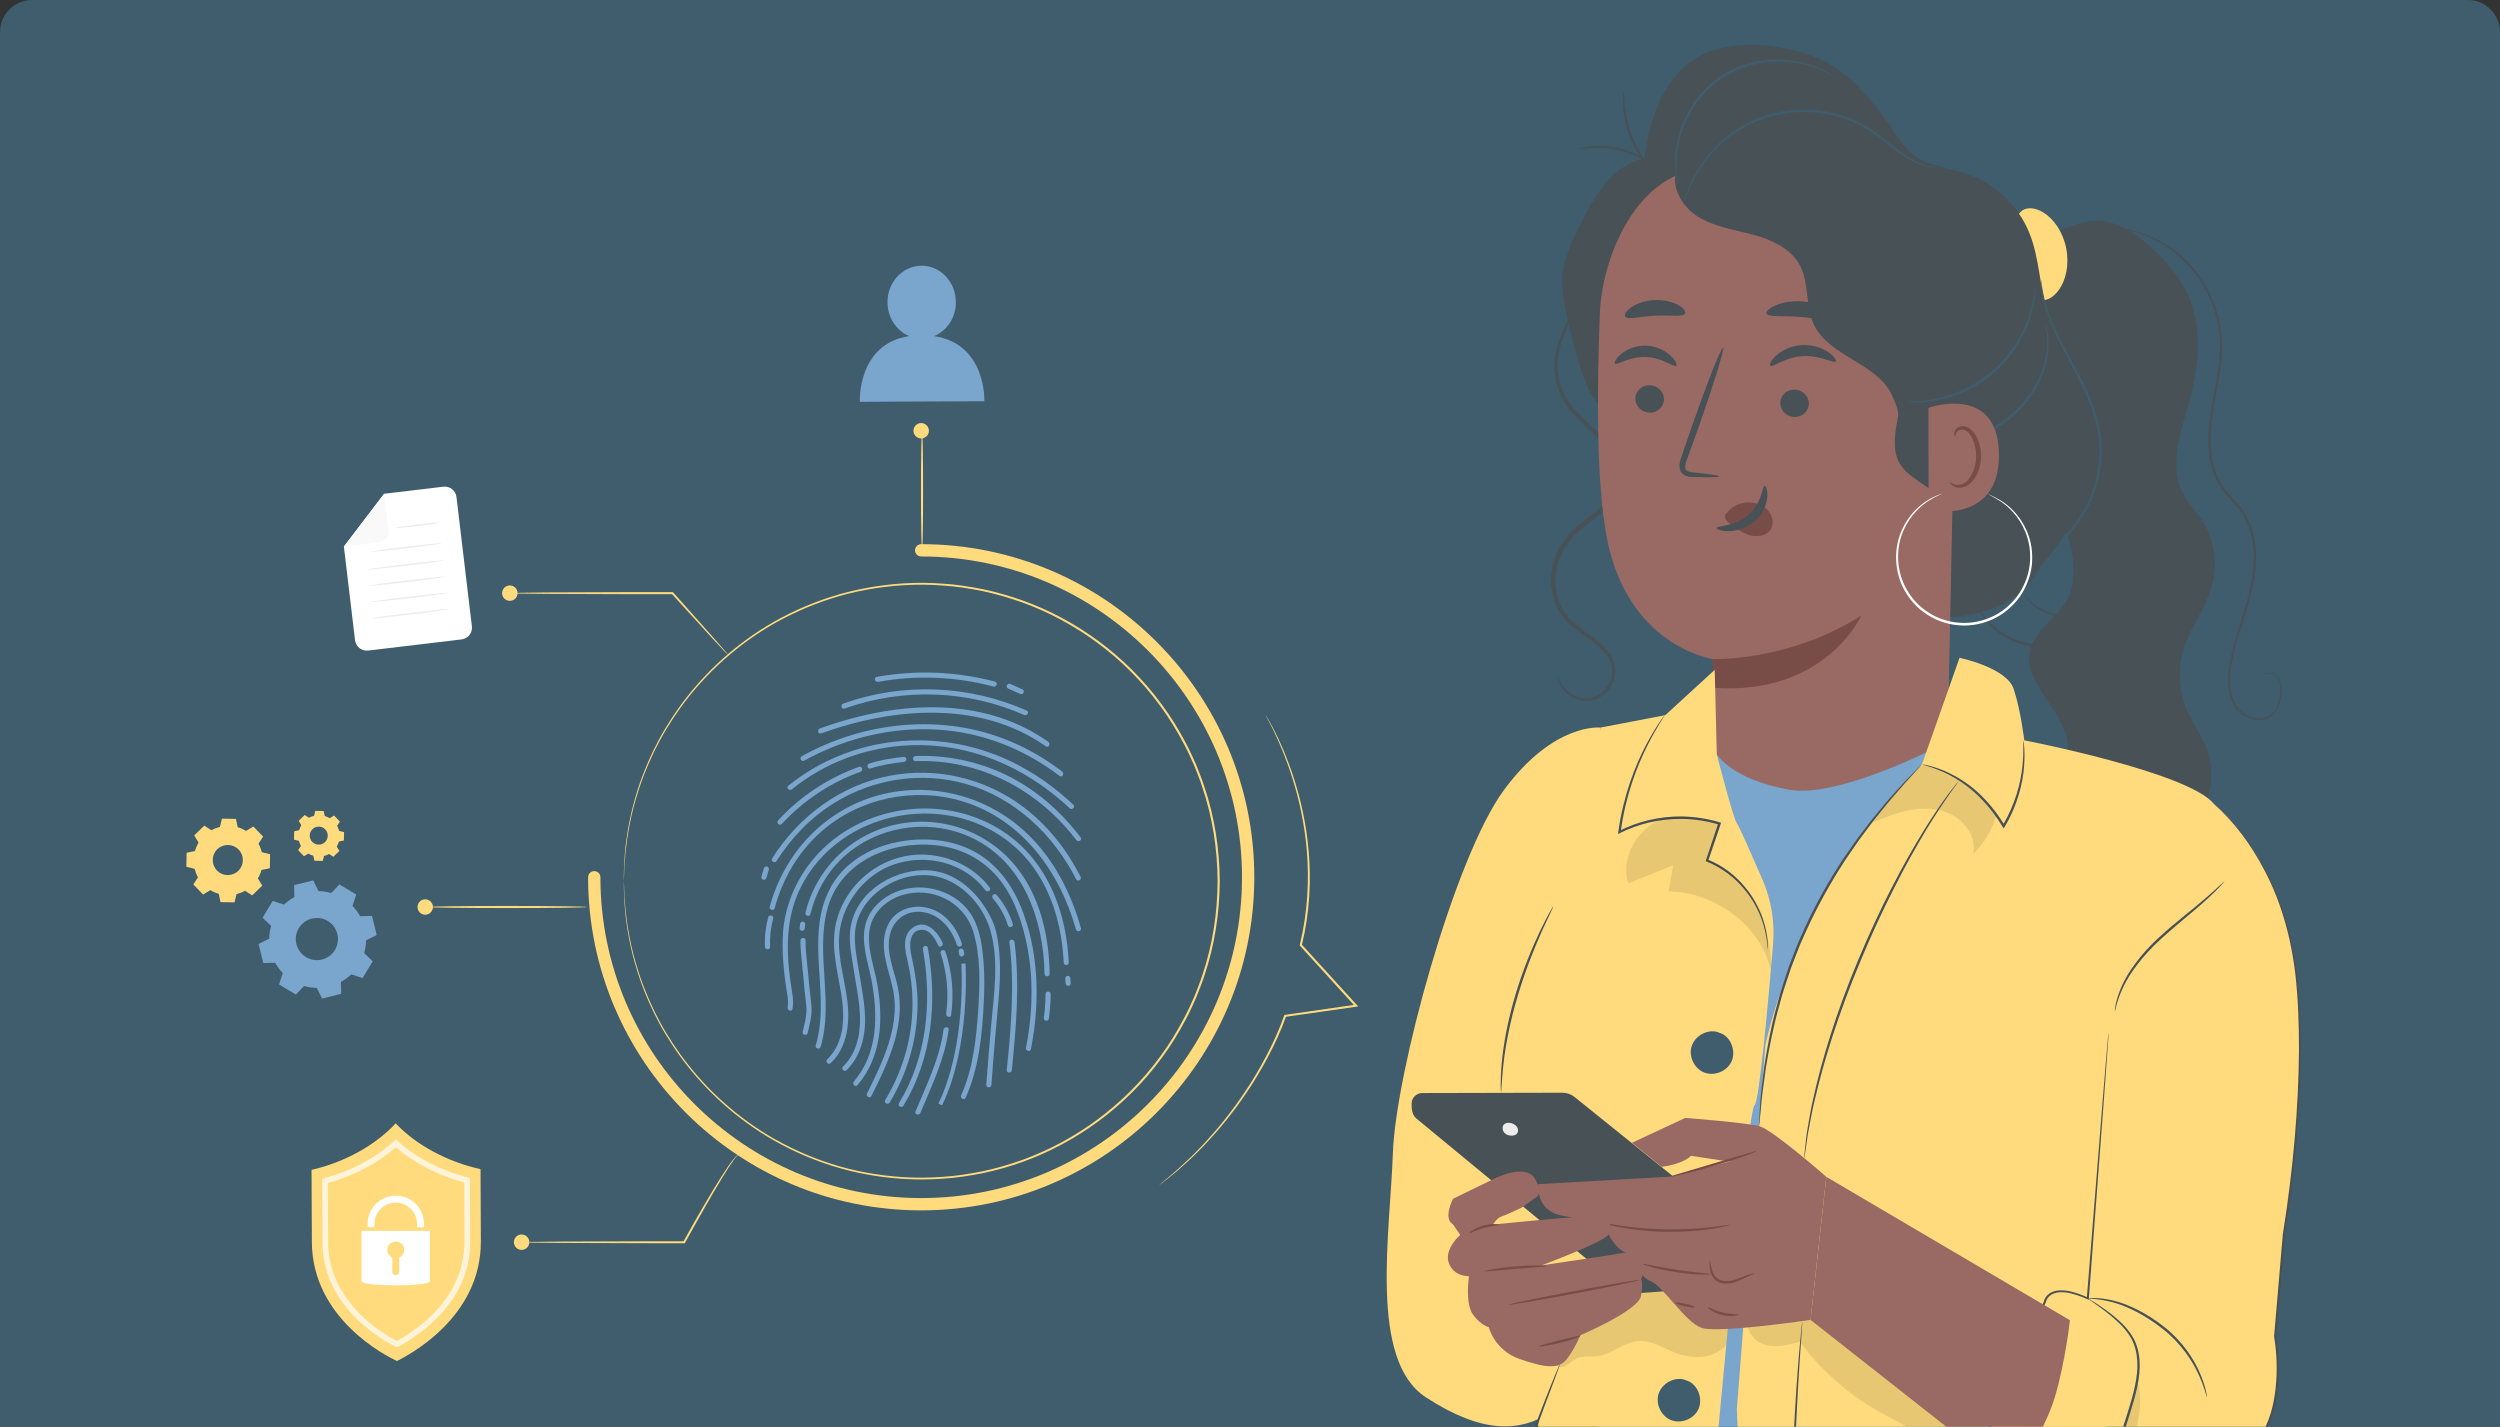 <svg width="389" height="222" viewBox="0 0 389 222" fill="none" xmlns="http://www.w3.org/2000/svg">
<rect x="0" y="0" width="389" height="222" fill="#333333" stroke="none"/>
<g clip-path="url(#clip0_1129_22306)">
<path d="M0 5C0 2.239 2.239 0 5 0H384C386.761 0 389 2.239 389 5V222H0V5Z" fill="#3F5D6D"/>
<path d="M242.446 105.249C242.536 105.182 242.565 106.585 244.28 107.854C245.103 108.44 246.41 108.945 247.812 108.537C249.185 108.158 250.529 106.8 250.803 105.004C250.952 104.113 250.737 103.163 250.225 102.31C249.72 101.456 248.963 100.707 248.102 100.031C246.402 98.695 244.05 97.59 242.699 95.266C241.348 93.032 240.932 90.093 241.778 87.377C242.187 86.019 242.87 84.728 243.775 83.585C244.673 82.427 245.846 81.499 246.996 80.623C248.154 79.74 249.304 78.901 250.217 77.885C251.123 76.883 251.731 75.643 251.768 74.359C251.805 73.068 251.353 71.814 250.707 70.722C250.061 69.617 249.223 68.667 248.325 67.806C246.543 66.084 244.606 64.547 243.404 62.551C242.202 60.577 241.764 58.387 241.853 56.45C241.934 54.484 242.639 52.828 243.233 51.448C243.834 50.06 244.346 48.873 244.614 47.849C245.178 45.8 244.71 44.612 244.814 44.612C244.829 44.612 244.851 44.679 244.888 44.82C244.918 44.961 245 45.169 245.022 45.451C245.118 46.008 245.126 46.869 244.881 47.923C244.651 48.977 244.168 50.209 243.604 51.604C243.048 52.999 242.402 54.61 242.365 56.473C242.305 58.321 242.751 60.399 243.909 62.247C245.059 64.117 246.944 65.594 248.785 67.338C249.705 68.214 250.603 69.208 251.293 70.381C251.983 71.546 252.503 72.912 252.466 74.389C252.436 75.866 251.731 77.283 250.751 78.367C249.772 79.465 248.584 80.326 247.434 81.202C246.284 82.078 245.178 82.954 244.332 84.037C243.478 85.113 242.832 86.323 242.446 87.592C241.645 90.123 242.023 92.862 243.263 94.947C244.473 97.092 246.692 98.176 248.466 99.586C249.356 100.298 250.158 101.1 250.7 102.05C251.249 102.985 251.479 104.098 251.301 105.093C250.952 107.097 249.453 108.537 247.916 108.93C246.343 109.331 244.962 108.73 244.109 108.084C243.233 107.416 242.81 106.637 242.61 106.11C242.424 105.568 242.439 105.264 242.439 105.264L242.446 105.249Z" fill="#485156"/>
<path d="M318.61 36.152C320.978 36.019 323.13 34.631 325.49 34.386C328.86 34.037 332.014 36.056 334.537 38.319C337.016 40.531 339.25 43.114 340.556 46.172C342.731 51.256 342.137 57.111 340.66 62.44C339.332 67.227 337.372 72.541 339.733 76.913C340.475 78.293 341.595 79.429 342.479 80.72C344.512 83.726 345.15 87.63 344.178 91.126C343.243 94.503 340.942 97.353 339.859 100.678C338.79 103.973 338.998 107.669 340.43 110.816C341.239 112.597 342.412 114.193 343.161 115.996C344.334 118.816 344.386 122.089 343.31 124.947C342.397 127.352 340.727 129.482 340.274 132.012C339.562 136.028 342.085 140.05 341.566 144.095C331.769 146.544 321.141 148.942 311.841 145.015C311.248 144.763 310.617 144.444 310.379 143.843C310.194 143.383 310.29 142.871 310.387 142.388C311.611 136.599 313.957 131.048 317.244 126.127C319.441 122.832 322.202 119.343 321.683 115.417C320.992 110.222 314.676 106.303 315.886 101.204C316.628 98.065 319.961 96.276 321.542 93.463C323.011 90.851 322.826 87.615 322.091 84.713C321.356 81.811 320.117 79.035 319.59 76.082C318.855 72 319.471 67.584 317.653 63.858" fill="#485156"/>
<path d="M314.404 32.968C313.639 33.733 313.491 34.928 313.476 36.16C313.476 37.414 313.632 38.727 313.921 40.138C314.196 41.548 314.56 42.824 315.035 43.982C315.517 45.118 316.118 46.164 317.113 46.58C318.078 46.981 319.369 46.528 320.393 45.066C320.905 44.346 321.306 43.388 321.529 42.275C321.737 41.169 321.752 39.908 321.507 38.631C321.247 37.355 320.75 36.197 320.134 35.254C319.503 34.312 318.768 33.584 318.018 33.109C316.512 32.152 315.146 32.226 314.411 32.968H314.404Z" fill="#FFDB7E"/>
<path d="M326.025 72.007C327.39 68.125 326.144 63.806 324.296 60.132C322.448 56.458 319.984 53.059 318.714 49.148C317.341 44.917 317.423 40.271 315.731 36.159C313.979 31.892 310.305 28.463 305.934 27.008C303.284 26.133 300.345 25.91 298.052 24.314C295.692 22.666 294.467 19.861 292.679 17.605C289.769 13.938 286.986 10.792 282.667 8.981C277.746 6.925 270.539 6.168 265.604 8.179C262.509 9.441 260.112 12.061 258.59 15.037C257.069 18.013 256.349 21.331 255.896 24.641C250.842 25.613 247.925 30.786 245.684 35.41C244.422 38.015 243.138 40.716 243.042 43.603C242.93 46.825 245.706 57.891 247.265 60.711C255.332 75.287 267.326 78.352 281.902 86.42C287.535 89.537 291.009 96.692 297.443 96.439C304.932 96.15 312.22 95.861 316.562 89.752C320.904 83.644 325.802 77.885 326.448 70.418" fill="#485156"/>
<path d="M248.927 48.948C249.335 38.505 255.941 25.554 266.353 26.401L298.987 33.83C302.149 34.09 304.591 36.724 304.605 39.901L302.995 118.201C303.069 118.216 303.143 118.231 303.218 118.245C303.218 118.245 296.404 140.496 274.792 134.314C270.51 133.089 268.446 128.488 267.482 123.73L267.266 123.767C267.244 123.196 267.222 122.669 267.2 122.127C266.346 116.627 266.791 111.388 266.791 111.388C266.569 105.072 266.509 102.482 266.502 102.541C266.502 102.541 253.128 100.648 249.959 83.333C248.378 74.724 248.482 60.541 248.934 48.941L248.927 48.948Z" fill="#996964"/>
<path d="M277.011 62.685C276.996 63.865 277.983 64.845 279.215 64.882C280.439 64.919 281.449 63.999 281.464 62.819C281.479 61.639 280.491 60.659 279.267 60.622C278.035 60.585 277.025 61.513 277.018 62.685H277.011Z" fill="#485156"/>
<path d="M254.458 62.01C254.444 63.19 255.431 64.169 256.663 64.207C257.887 64.244 258.897 63.323 258.911 62.143C258.926 60.963 257.939 59.983 256.715 59.946C255.483 59.909 254.473 60.837 254.466 62.01H254.458Z" fill="#485156"/>
<path d="M251.271 56.562C251.553 56.941 253.483 55.434 256.095 55.553C258.708 55.627 260.541 57.267 260.845 56.911C260.994 56.755 260.726 56.072 259.925 55.33C259.138 54.595 257.78 53.846 256.147 53.786C254.522 53.727 253.112 54.373 252.288 55.055C251.442 55.738 251.137 56.399 251.278 56.569L251.271 56.562Z" fill="#485156"/>
<path d="M275.457 56.911C275.798 57.252 277.676 55.582 280.459 55.419C283.235 55.219 285.365 56.629 285.647 56.243C285.788 56.072 285.424 55.441 284.497 54.803C283.584 54.165 282.055 53.586 280.318 53.697C278.589 53.816 277.164 54.588 276.362 55.337C275.546 56.094 275.293 56.762 275.457 56.918V56.911Z" fill="#485156"/>
<path d="M267.48 74.121C267.487 73.988 265.988 73.765 263.569 73.513C262.953 73.461 262.374 73.357 262.263 72.942C262.107 72.504 262.352 71.836 262.626 71.116C263.168 69.617 263.732 68.05 264.326 66.41C266.686 59.708 268.371 54.209 268.103 54.12C267.836 54.031 265.699 59.382 263.346 66.084C262.782 67.739 262.24 69.312 261.721 70.819C261.506 71.516 261.127 72.318 261.461 73.231C261.639 73.684 262.092 74.003 262.493 74.099C262.886 74.211 263.235 74.211 263.539 74.218C265.973 74.292 267.48 74.263 267.487 74.129L267.48 74.121Z" fill="#485156"/>
<path d="M266.491 102.547C266.491 102.547 278.202 103.022 289.617 95.786C289.617 95.786 284.058 108.24 266.632 107.03L266.491 102.547Z" fill="#784D48"/>
<path d="M268.627 79.882C269.465 78.724 270.957 78.056 272.464 78.182C273.51 78.271 274.571 78.746 275.225 79.577C275.878 80.409 276.041 81.611 275.484 82.435C274.861 83.362 273.51 83.6 272.36 83.303C271.209 83.006 270.207 82.271 269.25 81.544C268.983 81.344 268.716 81.128 268.545 80.854C268.374 80.572 268.33 80.201 268.53 79.963" fill="#784D48"/>
<path d="M274.575 75.614C274.182 75.599 274.241 78.204 272.059 80.104C269.877 82.011 267.094 81.781 267.086 82.145C267.057 82.308 267.717 82.635 268.89 82.642C270.04 82.657 271.71 82.249 273.046 81.084C274.382 79.918 274.924 78.39 274.991 77.321C275.065 76.23 274.76 75.592 274.582 75.614H274.575Z" fill="#485156"/>
<path d="M274.865 48.777C275.118 49.423 277.508 49.059 280.328 49.334C283.156 49.549 285.441 50.321 285.805 49.727C285.968 49.445 285.553 48.836 284.625 48.228C283.697 47.619 282.235 47.055 280.543 46.907C278.851 46.758 277.307 47.07 276.298 47.508C275.274 47.946 274.769 48.473 274.873 48.777H274.865Z" fill="#485156"/>
<path d="M252.905 49.281C253.402 49.815 255.273 49.207 257.544 49.125C259.807 48.977 261.744 49.392 262.175 48.813C262.36 48.531 262.049 47.997 261.195 47.5C260.357 47.002 258.961 46.617 257.403 46.698C255.844 46.78 254.501 47.307 253.729 47.878C252.942 48.457 252.69 49.021 252.905 49.288V49.281Z" fill="#485156"/>
<path d="M306.217 35.61C304.376 33.317 301.385 32.345 298.557 31.573C286.341 28.218 273.724 26.326 261.062 25.947C259.764 28.671 261.552 32.018 264.09 33.643C266.629 35.276 269.716 35.707 272.633 36.479C275.55 37.25 278.593 38.579 280.032 41.228C281.561 44.049 280.871 47.641 282.259 50.535C284.641 55.516 292.019 56.451 294.371 61.446C296.153 65.223 294.987 64.355 294.839 68.526C294.668 73.254 297.578 73.966 301.311 76.868C304.257 79.154 309.942 81.774 313.653 81.47C313.015 66.559 309.156 59.39 308.517 44.479C308.384 41.377 308.169 38.037 306.224 35.61H306.217Z" fill="#485156"/>
<path d="M285.377 11.898C285.377 11.898 285.28 11.809 285.065 11.668C284.85 11.542 284.553 11.312 284.123 11.096C283.291 10.629 282.007 10.072 280.338 9.679C278.675 9.278 276.604 9.107 274.348 9.404C272.099 9.701 269.672 10.532 267.49 12.009C265.331 13.523 263.705 15.505 262.629 17.509C261.553 19.513 260.981 21.509 260.774 23.209C260.558 24.908 260.625 26.311 260.774 27.254C260.818 27.729 260.929 28.085 260.974 28.337C261.033 28.582 261.063 28.708 261.078 28.708C261.197 28.708 260.544 26.615 261.048 23.253C261.293 21.583 261.872 19.639 262.948 17.68C264.01 15.728 265.613 13.805 267.713 12.328C269.836 10.889 272.196 10.065 274.4 9.753C276.604 9.441 278.638 9.582 280.286 9.939C283.603 10.651 285.332 11.994 285.377 11.89V11.898Z" fill="#3F5D6D"/>
<path d="M302.083 25.984C302.083 25.984 301.904 25.969 301.578 25.969C301.251 25.991 300.769 25.947 300.16 25.836C299.559 25.709 298.824 25.479 298.045 25.079C297.258 24.678 296.412 24.136 295.522 23.461C294.631 22.793 293.689 22.006 292.649 21.197C291.61 20.388 290.453 19.549 289.094 18.919C286.408 17.635 283.105 16.885 279.661 17.078C276.218 17.264 273.004 18.332 270.488 19.943C267.95 21.531 266.087 23.55 264.818 25.398C263.534 27.253 262.829 28.953 262.428 30.14C262.227 30.734 262.101 31.209 262.034 31.528C261.96 31.847 261.931 32.018 261.938 32.026C261.983 32.04 262.124 31.358 262.569 30.192C263.007 29.027 263.741 27.365 265.04 25.554C266.324 23.75 268.18 21.791 270.681 20.247C273.16 18.681 276.307 17.642 279.691 17.464C283.068 17.278 286.311 17.998 288.953 19.245C290.282 19.854 291.425 20.67 292.471 21.457C293.518 22.251 294.468 23.023 295.381 23.683C296.286 24.344 297.162 24.878 297.971 25.272C298.78 25.665 299.537 25.873 300.153 25.984C300.776 26.073 301.274 26.095 301.6 26.051C301.934 26.021 302.105 25.999 302.097 25.991L302.083 25.984Z" fill="#3F5D6D"/>
<path d="M316.717 44.561C316.628 44.546 316.606 46.246 315.804 48.814C315.025 51.359 313.288 54.788 310.23 57.52C307.165 60.251 303.573 61.594 300.946 62.084C298.303 62.589 296.611 62.425 296.619 62.514C296.619 62.529 296.723 62.544 296.923 62.559C297.123 62.574 297.413 62.611 297.799 62.604C298.556 62.626 299.662 62.574 301.005 62.351C303.677 61.928 307.366 60.6 310.498 57.809C313.622 55.011 315.359 51.493 316.079 48.895C316.45 47.589 316.628 46.498 316.687 45.741C316.732 45.363 316.732 45.066 316.739 44.873C316.739 44.672 316.739 44.569 316.724 44.569L316.717 44.561Z" fill="#3F5D6D"/>
<path d="M300.226 70.359C300.226 70.359 300.649 70.322 301.406 70.174C302.156 70.025 303.239 69.765 304.553 69.365C307.151 68.556 310.787 67.079 313.882 64.162C316.97 61.23 318.469 57.46 318.699 54.721C318.833 53.341 318.736 52.22 318.58 51.463C318.528 51.085 318.417 50.795 318.372 50.602C318.313 50.409 318.283 50.306 318.269 50.313C318.165 50.32 318.766 51.983 318.432 54.692C318.128 57.364 316.636 61.023 313.615 63.88C310.587 66.73 307.032 68.237 304.471 69.105C303.18 69.543 302.111 69.832 301.376 70.033C300.634 70.226 300.226 70.337 300.234 70.367L300.226 70.359Z" fill="#3F5D6D"/>
<path d="M245.696 23.209C245.711 23.335 248.271 22.696 251.388 23.312C254.513 23.884 256.658 25.428 256.717 25.309C256.739 25.272 256.249 24.841 255.329 24.322C254.416 23.802 253.051 23.231 251.462 22.927C249.874 22.63 248.397 22.652 247.351 22.8C246.304 22.941 245.688 23.164 245.696 23.201V23.209Z" fill="#485156"/>
<path d="M252.646 14.206C252.601 14.206 252.49 14.896 252.519 16.031C252.542 17.16 252.742 18.733 253.276 20.381C253.811 22.028 254.568 23.424 255.214 24.351C255.859 25.286 256.349 25.784 256.386 25.754C256.498 25.68 254.679 23.512 253.648 20.262C252.579 17.018 252.787 14.198 252.653 14.206H252.646Z" fill="#485156"/>
<path d="M324.704 97.931C324.66 97.865 323.813 98.629 322.166 99.341C320.54 100.054 318.024 100.611 315.345 100.039C312.673 99.46 310.603 97.924 309.408 96.61C308.191 95.289 307.738 94.243 307.664 94.287C307.641 94.295 307.738 94.562 307.975 95.015C308.213 95.467 308.606 96.098 309.2 96.796C310.365 98.191 312.48 99.824 315.256 100.425C318.032 101.011 320.637 100.388 322.27 99.594C323.094 99.201 323.717 98.792 324.118 98.473C324.519 98.154 324.712 97.954 324.697 97.939L324.704 97.931Z" fill="#485156"/>
<path d="M329.633 92.573C329.633 92.573 329.173 92.624 328.341 92.736C327.532 92.817 326.278 93.025 324.905 92.506C324.245 92.246 323.606 91.704 323.228 90.955C323.042 90.584 322.916 90.16 322.923 89.723C322.938 89.292 323.102 88.854 323.398 88.52C324.007 87.852 325.165 87.674 326.048 88.127C326.946 88.572 327.495 89.648 327.495 90.717C327.518 91.808 326.976 92.825 326.278 93.575C325.573 94.346 324.675 94.873 323.777 95.207C321.951 95.853 320.103 95.682 318.73 95.2C317.32 94.74 316.37 93.96 315.791 93.374C315.658 93.226 315.531 93.092 315.413 92.973L315.168 92.654C315.034 92.484 314.952 92.394 314.945 92.402C314.93 92.402 314.99 92.513 315.101 92.699C315.168 92.803 315.242 92.921 315.316 93.047C315.427 93.181 315.546 93.322 315.672 93.478C316.229 94.101 317.186 94.948 318.626 95.452C320.036 95.987 321.951 96.202 323.881 95.541C324.831 95.2 325.781 94.643 326.538 93.834C327.288 93.033 327.889 91.934 327.866 90.71C327.866 89.522 327.258 88.305 326.197 87.785C325.157 87.273 323.851 87.474 323.109 88.283C322.753 88.691 322.567 89.21 322.56 89.715C322.56 90.22 322.708 90.695 322.923 91.103C323.354 91.919 324.059 92.498 324.786 92.766C326.263 93.285 327.532 93.018 328.341 92.892C328.757 92.817 329.069 92.736 329.284 92.684C329.499 92.624 329.611 92.595 329.603 92.58L329.633 92.573Z" fill="#485156"/>
<path d="M300.068 63.465C300.336 63.339 310.934 59.754 311.038 70.716C311.142 81.678 300.113 79.518 300.091 79.206C300.068 78.895 300.068 63.465 300.068 63.465Z" fill="#996964"/>
<path d="M303.402 75.027C303.447 74.99 303.595 75.161 303.922 75.302C304.241 75.443 304.783 75.54 305.347 75.317C306.497 74.879 307.462 73.031 307.492 71.057C307.514 70.062 307.291 69.112 306.935 68.326C306.594 67.524 306.067 66.975 305.488 66.871C304.909 66.745 304.501 67.094 304.367 67.405C304.226 67.71 304.293 67.932 304.233 67.947C304.204 67.977 303.996 67.769 304.078 67.309C304.122 67.094 304.248 66.834 304.501 66.618C304.76 66.403 305.146 66.292 305.554 66.329C306.401 66.381 307.165 67.153 307.566 68.006C308.011 68.867 308.278 69.936 308.256 71.057C308.204 73.269 307.098 75.347 305.517 75.814C304.746 76.022 304.1 75.799 303.766 75.54C303.424 75.272 303.365 75.027 303.402 75.005V75.027Z" fill="#784D48"/>
<path d="M309.28 76.824C309.28 76.824 309.45 76.942 309.784 77.135C310.118 77.336 310.63 77.596 311.254 77.989C312.464 78.783 314.111 80.275 315.121 82.709C315.618 83.912 315.93 85.337 315.892 86.865C315.87 88.394 315.477 90.027 314.653 91.534C313.859 93.055 312.582 94.413 311.009 95.408C309.413 96.373 307.498 96.959 305.517 96.929C304.53 96.907 303.55 96.781 302.63 96.484C301.702 96.217 300.841 95.801 300.054 95.297C298.473 94.295 297.271 92.877 296.477 91.356C294.889 88.268 295.134 84.876 296.195 82.516C297.256 80.112 298.934 78.65 300.158 77.885C301.398 77.098 302.199 76.876 302.184 76.831C302.184 76.831 301.368 77.002 300.084 77.759C298.815 78.501 297.071 79.956 295.95 82.412C295.401 83.629 295.037 85.084 295.03 86.665C295.03 88.239 295.349 89.938 296.165 91.526C296.974 93.107 298.214 94.577 299.854 95.623C300.663 96.15 301.561 96.588 302.518 96.863C303.468 97.174 304.485 97.308 305.509 97.33C307.565 97.367 309.554 96.759 311.202 95.749C312.835 94.71 314.148 93.3 314.965 91.727C315.803 90.161 316.204 88.469 316.212 86.895C316.241 85.314 315.9 83.852 315.373 82.628C314.304 80.149 312.59 78.657 311.335 77.885C310.697 77.507 310.17 77.276 309.829 77.091C309.48 76.92 309.294 76.831 309.287 76.846L309.28 76.824Z" fill="white"/>
<path d="M317.594 43.388C317.594 43.388 317.587 43.574 317.602 43.923C317.639 44.272 317.616 44.799 317.75 45.452C317.913 46.78 318.433 48.665 319.361 50.87C320.288 53.074 321.676 55.56 323.116 58.351C323.843 59.746 324.548 61.23 325.172 62.819C325.803 64.4 326.285 66.099 326.515 67.888C326.968 71.465 326.307 74.953 325.031 77.796C324.407 79.228 323.591 80.475 322.775 81.603C321.951 82.731 321.142 83.756 320.4 84.683C318.915 86.539 317.653 88.001 316.785 89.003C316.37 89.478 316.036 89.864 315.776 90.161C315.546 90.428 315.427 90.569 315.442 90.576C315.449 90.584 315.59 90.458 315.835 90.213C316.08 89.968 316.444 89.589 316.896 89.107C317.809 88.135 319.101 86.702 320.615 84.862C321.372 83.941 322.188 82.924 323.034 81.804C323.873 80.676 324.712 79.406 325.357 77.952C326.678 75.065 327.361 71.502 326.901 67.851C326.664 66.025 326.166 64.296 325.528 62.693C324.897 61.09 324.17 59.59 323.435 58.202C321.966 55.412 320.563 52.948 319.613 50.773C318.655 48.606 318.106 46.751 317.898 45.444C317.743 44.799 317.735 44.279 317.676 43.93C317.631 43.581 317.602 43.403 317.587 43.403L317.594 43.388Z" fill="#3F5D6D"/>
<path d="M351.816 105.598C351.816 105.598 351.838 105.502 351.927 105.353C352.016 105.205 352.202 104.99 352.536 104.878C352.855 104.767 353.323 104.745 353.783 104.952C354.243 105.16 354.592 105.695 354.74 106.333C354.889 106.979 354.859 107.736 354.725 108.537C354.592 109.331 354.325 110.215 353.686 110.897C353.056 111.588 352.016 111.914 350.97 111.736C349.931 111.573 348.87 111.001 348.165 110.066C347.452 109.124 347.096 107.884 347.014 106.593C346.933 105.294 347.111 103.936 347.393 102.548C347.949 99.772 348.996 96.922 349.886 93.842C350.777 90.784 351.423 87.355 350.799 83.867C350.473 82.138 349.797 80.409 348.654 78.976C347.526 77.551 346.124 76.349 345.329 74.709C344.498 73.098 344.127 71.294 344.023 69.528C343.919 67.754 344.068 65.995 344.327 64.281C344.854 60.859 345.7 57.579 345.76 54.343C345.827 51.115 345.047 48.057 343.756 45.504C342.472 42.936 340.713 40.858 338.82 39.329C336.928 37.792 334.909 36.82 333.091 36.197C331.258 35.581 329.603 35.328 328.252 35.239C326.894 35.15 325.84 35.239 325.135 35.306C324.778 35.351 324.511 35.395 324.333 35.425C324.155 35.455 324.058 35.477 324.066 35.477C324.066 35.477 324.162 35.477 324.341 35.462C324.541 35.44 324.808 35.417 325.142 35.38C325.847 35.336 326.901 35.276 328.244 35.38C329.58 35.492 331.221 35.766 333.024 36.397C334.82 37.035 336.802 38.008 338.65 39.537C340.505 41.058 342.22 43.114 343.474 45.645C344.736 48.161 345.485 51.167 345.411 54.336C345.344 57.512 344.498 60.778 343.956 64.222C343.682 65.943 343.533 67.732 343.637 69.55C343.741 71.354 344.12 73.209 344.988 74.887C345.827 76.601 347.266 77.833 348.358 79.214C349.463 80.594 350.116 82.257 350.436 83.934C351.052 87.333 350.428 90.703 349.552 93.746C348.677 96.803 347.63 99.676 347.081 102.488C346.799 103.884 346.628 105.272 346.717 106.615C346.806 107.943 347.185 109.242 347.942 110.237C348.706 111.231 349.827 111.818 350.933 111.981C352.039 112.159 353.174 111.795 353.842 111.046C354.518 110.304 354.777 109.383 354.904 108.567C355.022 107.751 355.052 106.971 354.881 106.296C354.718 105.628 354.332 105.064 353.827 104.849C353.33 104.633 352.848 104.67 352.506 104.804C352.157 104.93 351.972 105.168 351.89 105.331C351.809 105.502 351.809 105.598 351.809 105.598H351.816Z" fill="#485156"/>
<path d="M299.962 116.946C299.962 116.946 285.638 124.175 278.432 122.884C269.414 121.273 267.143 117.384 267.143 117.384L263.521 125.637L237.56 294.194H322.814L304.786 121.511L299.955 116.946H299.962Z" fill="#7AA5CD"/>
<path d="M274.691 162.62C274.691 162.62 279.463 138.15 299.064 118.92L304.905 102.355C304.905 102.355 312.216 103.876 313.322 107.186C314.428 110.496 314.977 115.194 314.977 115.194C314.977 115.194 340.649 120.167 344.516 125.132C348.382 130.105 327.401 220.926 327.401 220.926C327.401 220.926 342.942 256.825 344.627 269.249C346.601 283.788 346.601 294.194 346.601 294.194H273.236C273.236 286.468 270.253 219.271 270.253 219.271L274.691 162.62V162.62Z" fill="#FFDB7E"/>
<g opacity="0.3">
<path opacity="0.3" d="M310.683 126.669C310.045 129.006 308.776 131.166 307.054 132.866C307.462 130.61 306.134 128.264 304.182 127.055C302.23 125.845 299.796 125.63 297.532 125.993C295.268 126.357 293.131 127.255 291.016 128.138C292.7 125.659 295.202 122.95 297.25 120.828C298.126 119.922 298.296 119.403 299.484 118.972C299.484 118.972 303.291 120.575 304.798 121.51C307.336 123.084 308.85 124.539 310.691 126.661" fill="black"/>
</g>
<path d="M299.065 118.92C299.035 119.002 300.735 119.306 303.177 120.524C304.387 121.14 305.767 122.008 307.118 123.195C308.469 124.383 309.782 125.875 310.933 127.597C311.17 127.945 311.393 128.309 311.608 128.643L311.779 128.91L311.935 128.643C313.961 125.259 314.762 121.756 314.948 119.254C315.044 118 315.022 116.991 314.97 116.293C314.948 115.944 314.911 115.677 314.888 115.499C314.866 115.321 314.844 115.224 314.829 115.224C314.799 115.224 314.814 115.61 314.829 116.301C314.837 116.991 314.822 117.993 314.688 119.232C314.443 121.689 313.605 125.125 311.608 128.443H311.935C311.719 128.101 311.497 127.738 311.252 127.381C310.079 125.63 308.728 124.123 307.348 122.928C305.96 121.741 304.542 120.872 303.296 120.286C302.049 119.692 300.98 119.358 300.238 119.158C299.867 119.061 299.57 119.002 299.377 118.965C299.176 118.928 299.073 118.913 299.073 118.928L299.065 118.92Z" fill="#485156"/>
<path d="M280.741 180.21C280.741 180.21 280.793 179.987 280.86 179.571C280.927 179.119 281.016 178.503 281.127 177.723C281.186 177.323 281.246 176.877 281.313 176.387C281.409 175.898 281.506 175.378 281.617 174.814C281.832 173.686 282.055 172.394 282.418 170.992C283.71 165.351 286.063 157.677 289.491 149.535C291.191 145.453 292.957 141.631 294.702 138.224C296.416 134.803 298.123 131.805 299.6 129.318C301.099 126.839 302.405 124.895 303.333 123.566C303.793 122.928 304.157 122.423 304.424 122.052C304.669 121.703 304.795 121.518 304.788 121.51C304.78 121.503 304.632 121.674 304.365 122.008C304.083 122.371 303.697 122.861 303.214 123.477C302.25 124.776 300.906 126.713 299.37 129.177C297.863 131.656 296.119 134.64 294.382 138.069C292.616 141.475 290.835 145.305 289.128 149.394C285.691 157.558 283.376 165.27 282.144 170.94C281.802 172.35 281.595 173.649 281.402 174.784C281.305 175.348 281.216 175.875 281.127 176.365C281.068 176.855 281.016 177.3 280.971 177.708C280.89 178.488 280.823 179.111 280.771 179.564C280.726 179.987 280.711 180.21 280.726 180.217L280.741 180.21Z" fill="#485156"/>
<g opacity="0.3">
<path opacity="0.3" d="M272.239 204.538C273.041 203.336 274.696 203.099 276.15 203.113C282.073 203.151 287.825 205.318 292.901 208.376C297.978 211.433 302.453 215.367 306.906 219.278C308.339 220.532 309.905 222.158 309.578 224.036C309.355 225.32 308.398 224.295 307.997 225.535C307.53 226.982 305.6 230.945 305.6 230.945C306.572 232.118 311.619 236.786 312.985 237.469C320.384 241.165 327.613 242.538 334.656 239.213L335.532 240.779C332.267 245.047 328.177 245.262 322.811 245.01C317.445 244.765 312.346 242.59 307.693 239.911C304.561 238.107 301.281 235.591 300.924 231.992C300.761 230.396 301.221 228.771 300.939 227.19C300.301 223.635 296.442 221.831 293.25 220.139C288.092 217.393 283.55 213.489 280.062 208.799C278.184 209.303 276.173 209.8 274.347 209.155C272.521 208.509 271.178 206.171 272.254 204.561L272.239 204.538Z" fill="black"/>
</g>
<path d="M273.706 175.222C273.706 175.222 273.75 175 273.795 174.584C273.839 174.131 273.899 173.523 273.973 172.751C274.084 171.155 274.389 168.862 274.789 166.034C275.272 163.221 275.873 159.867 276.92 156.237C277.38 154.404 278.048 152.541 278.693 150.589C279.064 149.632 279.443 148.66 279.821 147.665C280.2 146.678 280.675 145.706 281.105 144.711C282.916 140.748 284.972 137.134 287.028 133.964C288.104 132.413 289.076 130.907 290.108 129.578C290.613 128.91 291.103 128.257 291.57 127.634C292.06 127.025 292.535 126.446 292.98 125.889C293.864 124.769 294.732 123.804 295.467 122.943C296.201 122.075 296.862 121.355 297.404 120.768C297.923 120.197 298.339 119.744 298.643 119.403C298.925 119.091 299.066 118.92 299.059 118.906C299.051 118.898 298.888 119.047 298.591 119.343C298.272 119.67 297.842 120.108 297.3 120.657C296.736 121.229 296.06 121.934 295.311 122.787C294.554 123.633 293.671 124.583 292.773 125.704C292.312 126.253 291.837 126.832 291.34 127.433C290.865 128.057 290.368 128.702 289.856 129.37C288.809 130.691 287.822 132.198 286.731 133.749C284.646 136.918 282.575 140.548 280.757 144.526C280.326 145.528 279.851 146.5 279.465 147.502C279.087 148.496 278.708 149.476 278.337 150.441C277.691 152.4 277.031 154.278 276.571 156.119C275.539 159.77 274.96 163.14 274.515 165.967C274.144 168.81 273.884 171.111 273.817 172.714C273.773 173.486 273.736 174.102 273.713 174.554C273.691 174.977 273.691 175.2 273.706 175.2V175.222Z" fill="#485156"/>
<path d="M282.618 294.194C282.618 294.194 282.618 294.112 282.61 293.964C282.595 293.793 282.573 293.571 282.543 293.296C282.469 292.68 282.365 291.819 282.239 290.728C282.098 289.615 281.935 288.249 281.764 286.661C281.593 285.073 281.371 283.269 281.185 281.273C280.77 277.28 280.361 272.508 279.99 267.216C279.641 261.917 279.352 256.083 279.189 249.96C279.048 243.83 279.048 237.989 279.137 232.682C279.241 227.368 279.419 222.588 279.634 218.581C279.723 216.577 279.857 214.758 279.946 213.17C280.035 211.574 280.139 210.209 280.22 209.088C280.295 207.99 280.354 207.121 280.398 206.505C280.413 206.231 280.428 206.008 280.436 205.83C280.436 205.681 280.436 205.6 280.436 205.6C280.436 205.6 280.413 205.674 280.398 205.83C280.376 206.001 280.354 206.223 280.324 206.498C280.265 207.114 280.183 207.975 280.072 209.073C279.961 210.194 279.842 211.56 279.73 213.155C279.612 214.751 279.463 216.562 279.359 218.566C279.107 222.581 278.907 227.361 278.78 232.675C278.677 237.989 278.662 243.837 278.803 249.975C278.966 256.105 279.27 261.946 279.634 267.245C280.02 272.545 280.458 277.317 280.911 281.31C281.111 283.306 281.356 285.11 281.549 286.698C281.742 288.286 281.927 289.644 282.091 290.758C282.254 291.849 282.38 292.71 282.469 293.318C282.514 293.593 282.551 293.816 282.573 293.986C282.603 294.135 282.618 294.209 282.625 294.209L282.618 294.194Z" fill="#485156"/>
<path d="M249.018 113.213C249.018 113.213 241.797 112.382 234.033 122.906C226.27 133.43 217.171 166.933 216.733 179.409C216.303 191.885 212.978 211.612 221.839 217.401C230.701 223.19 236.52 222.804 241.233 219.806C245.945 216.815 248.632 206.847 248.632 206.847L249.011 113.206L249.018 113.213Z" fill="#FFDB7E"/>
<path d="M253.849 294.194C261.694 276.464 263.913 263.119 265.732 241.077C267.55 219.034 272.018 172.499 273.005 171.979C273.725 171.601 275.172 155.503 275.892 146.938C276.181 143.487 275.617 140.036 274.237 136.859C272.589 133.059 270.526 128.361 270.244 128.087C269.769 127.619 267.134 117.392 267.134 117.392L266.808 104.233L259.126 111.276L249.01 113.214L239.317 221.943C239.317 221.943 226.329 255.044 224.088 266.125C221.839 277.206 223.383 294.194 223.383 294.194" fill="#FFDB7E"/>
<g opacity="0.3">
<path opacity="0.3" d="M242.387 210.231C244.576 207.248 246.825 204.205 249.845 202.067C252.874 199.93 256.867 198.817 260.34 200.101C263.591 201.303 265.854 204.339 269.023 205.734L268.6 209.333C266.789 211.219 264.244 211.501 261.72 210.84C259.382 210.224 257.29 208.472 254.885 208.665C252.606 208.851 250.766 210.766 248.495 211.033C247.426 211.159 246.276 210.907 245.303 211.374C244.724 211.649 244.279 212.154 243.722 212.473C243.166 212.792 242.357 212.874 241.949 212.376C241.451 211.768 241.919 210.87 242.387 210.239V210.231Z" fill="black"/>
</g>
<path d="M259.044 111.254C259.044 111.254 258.955 111.35 258.807 111.551C258.666 111.751 258.443 112.041 258.184 112.441C257.657 113.228 256.922 114.408 256.105 115.959C254.48 119.039 252.602 123.7 251.808 129.437L251.764 129.779L252.075 129.623C254.821 128.235 258.184 127.382 261.701 127.419C263.72 127.448 265.687 127.76 267.498 128.317L267.372 128.079C266.704 130.083 266.058 132.013 265.457 133.831L265.405 133.987L265.561 134.054C267.958 135.033 269.895 136.555 271.268 138.188C272.671 139.806 273.539 141.505 274.081 142.96C274.623 144.422 274.838 145.639 274.935 146.478C275.016 147.317 275.038 147.777 275.061 147.769C275.068 147.769 275.076 147.658 275.076 147.435C275.076 147.213 275.083 146.886 275.046 146.463C274.979 145.617 274.794 144.377 274.281 142.886C273.762 141.401 272.908 139.657 271.491 137.995C270.11 136.317 268.144 134.744 265.694 133.727L265.798 133.95C266.414 132.131 267.06 130.209 267.743 128.205L267.802 128.02L267.617 127.96C265.769 127.396 263.765 127.07 261.709 127.04C258.124 126.996 254.703 127.879 251.912 129.304L252.172 129.489C252.929 123.797 254.747 119.158 256.306 116.063C257.085 114.512 257.79 113.317 258.28 112.508C258.517 112.13 258.703 111.825 258.851 111.588C258.978 111.38 259.044 111.269 259.037 111.261L259.044 111.254Z" fill="#485156"/>
<path d="M263.222 162.806C263.712 161.218 265.53 160.171 267.148 160.55L268.032 160.891C269.479 161.708 270.117 163.711 269.405 165.211C268.692 166.71 266.74 167.489 265.189 166.888C263.638 166.287 262.725 164.394 263.215 162.806H263.222Z" fill="#3F5D6D"/>
<path d="M258.075 216.896C258.565 215.308 260.383 214.261 262.001 214.64L262.884 214.981C264.331 215.798 264.97 217.802 264.257 219.301C263.545 220.8 261.593 221.579 260.042 220.978C258.49 220.377 257.577 218.484 258.067 216.896H258.075Z" fill="#3F5D6D"/>
<path d="M233.568 169.976C233.568 169.976 233.627 169.553 233.664 168.788C233.709 168.024 233.776 166.918 233.939 165.552C234.236 162.828 234.926 159.095 236.121 155.087C237.301 151.072 238.741 147.562 239.847 145.053C240.418 143.806 240.878 142.797 241.22 142.107C241.554 141.416 241.724 141.023 241.702 141.008C241.68 140.993 241.465 141.364 241.086 142.032C240.708 142.7 240.203 143.695 239.602 144.934C238.422 147.421 236.937 150.931 235.75 154.969C234.548 158.999 233.894 162.769 233.664 165.515C233.538 166.888 233.508 168.001 233.508 168.773C233.516 169.545 233.538 169.968 233.56 169.968L233.568 169.976Z" fill="#485156"/>
<g opacity="0.3">
<path opacity="0.3" d="M275.537 151.161C274.29 144.222 266.675 138.678 259.624 138.73C259.869 137.364 260.107 135.998 260.352 134.633C258.021 135.575 255.691 136.51 253.36 137.453C252.232 134.032 254.125 130.098 257.168 128.161C260.211 126.231 264.055 127.315 267.566 128.131C267.002 130.499 266.2 131.508 265.636 133.876C271.878 135.338 275.997 144.897 275.537 151.161Z" fill="black"/>
</g>
<path d="M227.101 255.534C227.101 255.534 227.182 255.393 227.294 255.104C227.42 254.777 227.576 254.362 227.769 253.849C228.184 252.707 228.756 251.133 229.453 249.211C230.856 245.24 232.764 239.837 234.871 233.863C236.994 227.873 238.961 222.463 240.415 218.566C241.135 216.651 241.722 215.085 242.145 213.95C242.33 213.43 242.486 213.015 242.605 212.688C242.709 212.399 242.753 212.243 242.738 212.235C242.724 212.235 242.657 212.376 242.531 212.658C242.397 212.978 242.219 213.386 242.004 213.89C241.551 214.967 240.92 216.525 240.163 218.47C238.642 222.351 236.63 227.74 234.508 233.736C232.392 239.726 230.537 245.173 229.201 249.122C228.555 251.059 228.021 252.647 227.635 253.798C227.464 254.317 227.331 254.748 227.227 255.074C227.138 255.371 227.093 255.527 227.108 255.527L227.101 255.534Z" fill="#485156"/>
<path d="M344.517 125.133C344.517 125.133 355.101 133.274 357.238 151.198C359.376 169.129 355.368 192.137 355.368 192.137L354.032 207.923C354.032 207.923 355.635 216.488 352.429 222.64C349.215 228.793 352.429 232.808 342.795 235.755C333.162 238.701 333.429 242.442 321.925 240.571C310.421 238.701 305.605 230.938 305.605 230.938L318.185 202.572C318.185 202.572 318.719 199.225 324.872 202.037L328.085 160.832C328.085 160.832 339.025 126.899 344.525 125.133H344.517Z" fill="#FFDB7E"/>
<path d="M328.068 160.831C328.068 160.831 328.031 161.076 327.987 161.559C327.942 162.056 327.883 162.768 327.801 163.704C327.645 165.596 327.415 168.372 327.118 171.927C326.547 179.074 325.723 189.368 324.706 202.03L324.914 201.911C323.823 201.429 322.643 200.968 321.344 200.805C320.698 200.746 320.008 200.746 319.37 201.013C318.732 201.273 318.175 201.815 318.012 202.549L318.027 202.512C314.234 211.055 309.989 220.607 305.424 230.864L305.38 230.96L305.432 231.034C309.083 236.207 315.229 239.666 321.901 240.764C323.571 241.002 325.263 241.254 326.992 241.261C328.714 241.284 330.473 241.091 332.143 240.519C333.805 239.94 335.342 239.079 336.908 238.308C338.474 237.528 340.099 236.853 341.769 236.289C343.142 235.829 344.56 235.391 345.888 234.775C347.202 234.129 348.471 233.29 349.339 232.073C350.2 230.849 350.534 229.387 350.846 228.014C351.143 226.626 351.462 225.26 352.004 223.976C352.56 222.722 353.236 221.453 353.636 220.102C354.06 218.759 354.29 217.385 354.445 216.012C354.735 213.266 354.624 210.535 354.201 207.886V207.938C354.661 202.482 355.106 197.213 355.529 192.151V192.166C357.184 181.842 357.956 172.194 358 163.592C358 159.295 357.837 155.25 357.399 151.532C356.947 147.813 356.152 144.436 355.151 141.483C354.163 138.521 352.917 135.998 351.692 133.89C350.46 131.79 349.25 130.09 348.167 128.799C347.083 127.5 346.17 126.58 345.532 125.986C345.205 125.696 344.96 125.474 344.782 125.333C344.612 125.192 344.515 125.132 344.515 125.132C344.515 125.132 344.597 125.207 344.767 125.355C344.938 125.496 345.176 125.726 345.495 126.023C346.118 126.632 347.016 127.567 348.085 128.866C349.154 130.164 350.349 131.864 351.558 133.964C352.761 136.065 353.985 138.588 354.958 141.542C355.945 144.488 356.717 147.851 357.154 151.554C357.577 155.265 357.733 159.295 357.718 163.585C357.644 172.164 356.858 181.805 355.202 192.099V192.114C354.772 197.176 354.319 202.445 353.852 207.9V207.952C354.267 210.55 354.379 213.274 354.089 215.975C353.933 217.326 353.711 218.677 353.295 219.991C352.902 221.312 352.256 222.514 351.67 223.828C351.113 225.141 350.786 226.544 350.49 227.924C350.185 229.305 349.851 230.7 349.05 231.851C348.233 232.986 347.024 233.795 345.747 234.426C344.441 235.027 343.075 235.45 341.672 235.918C339.98 236.482 338.34 237.172 336.767 237.959C335.186 238.731 333.664 239.584 332.046 240.148C328.781 241.261 325.278 240.876 321.99 240.386C318.695 239.829 315.533 238.745 312.75 237.105C311.347 236.304 310.063 235.346 308.875 234.3C307.703 233.253 306.619 232.096 305.766 230.834L305.781 231.005C310.323 220.733 314.553 211.173 318.331 202.631V202.616L318.346 202.594C318.472 202.015 318.947 201.51 319.511 201.288C320.082 201.05 320.728 201.043 321.337 201.095C322.576 201.243 323.734 201.688 324.818 202.163L325.011 202.245L325.025 202.045C325.983 189.383 326.762 179.082 327.304 171.934C327.564 168.372 327.764 165.603 327.905 163.704C327.972 162.768 328.016 162.056 328.053 161.559C328.083 161.076 328.091 160.824 328.091 160.824L328.068 160.831Z" fill="#485156"/>
<path d="M343.415 217.401C343.415 217.401 343.393 217.037 343.237 216.391C343.088 215.753 342.814 214.833 342.346 213.749C341.441 211.582 339.637 208.739 336.787 206.498C333.974 204.257 330.954 202.832 328.646 202.327C327.495 202.067 326.538 201.978 325.877 201.978C325.217 201.978 324.853 202.015 324.86 202.037C324.86 202.126 326.33 202.008 328.579 202.594C330.835 203.158 333.767 204.591 336.55 206.802C339.34 208.999 341.144 211.753 342.101 213.86C343.074 215.976 343.341 217.415 343.415 217.393V217.401Z" fill="#485156"/>
<path d="M319.739 237.046C319.739 237.046 319.88 236.994 320.14 236.868C320.4 236.742 320.763 236.541 321.216 236.244C322.129 235.666 323.391 234.708 324.697 233.268C326.003 231.836 327.346 229.928 328.482 227.628C329.632 225.334 330.59 222.677 331.451 219.864C332.319 217.066 333.098 214.291 332.913 211.686C332.831 210.394 332.49 209.177 331.933 208.16C331.354 207.151 330.634 206.349 329.929 205.681C328.504 204.353 327.191 203.492 326.293 202.898C325.84 202.601 325.484 202.386 325.239 202.238C324.994 202.089 324.86 202.022 324.853 202.03C324.845 202.037 324.964 202.134 325.194 202.297C325.461 202.483 325.795 202.72 326.204 203.017C327.072 203.648 328.356 204.538 329.736 205.874C330.419 206.542 331.109 207.336 331.651 208.309C332.171 209.288 332.482 210.454 332.557 211.708C332.72 214.231 331.948 216.955 331.08 219.753C330.219 222.559 329.284 225.193 328.163 227.472C327.057 229.75 325.758 231.65 324.496 233.09C323.235 234.53 322.01 235.51 321.134 236.126C320.251 236.742 319.724 237.016 319.739 237.046V237.046Z" fill="#485156"/>
<path d="M346.162 137.081C346.162 137.081 345.865 137.326 345.368 137.794C344.871 138.269 344.143 138.937 343.216 139.731C341.382 141.349 338.659 143.368 335.89 145.906C333.122 148.452 331.074 151.264 330.101 153.543C329.604 154.679 329.329 155.643 329.196 156.319C329.114 156.653 329.099 156.92 329.07 157.105C329.047 157.284 329.04 157.38 329.055 157.38C329.136 157.402 329.3 155.866 330.346 153.654C331.363 151.443 333.404 148.704 336.15 146.188C338.896 143.672 341.598 141.609 343.394 139.931C344.299 139.1 345.004 138.402 345.472 137.89C345.939 137.386 346.177 137.089 346.155 137.074L346.162 137.081Z" fill="#485156"/>
<g opacity="0.3">
<path opacity="0.3" d="M323.368 234.612C326.136 232.214 328.051 228.964 329.365 225.55C330.671 222.136 331.881 219.026 332.615 215.441L332.771 215.508C333.706 220.028 331.762 224.318 330.263 228.682C329.654 230.448 329.023 232.266 327.806 233.691C326.589 235.109 324.629 236.066 322.833 235.562C322.752 235.191 323.086 234.864 323.368 234.619V234.612Z" fill="black"/>
</g>
<path d="M322.081 205.429L284.177 183.119L281.721 205.377L313.152 230.107C313.152 230.107 318.073 222.915 319.713 217.467C321.353 212.027 322.081 205.437 322.081 205.437V205.429Z" fill="#996964"/>
<path d="M260.633 183.282L245.025 170.71C244.476 170.265 243.793 170.027 243.088 170.027L221.305 170.079C220.422 170.079 219.687 170.769 219.65 171.645C219.613 172.506 219.739 173.501 220.362 174.02C221.602 175.044 253.464 201.325 253.464 201.325L279.982 199.343L260.633 183.29V183.282Z" fill="#485156"/>
<path d="M284.178 183.119C284.178 183.119 275.799 175.764 273.736 175.222C271.672 174.681 262.232 173.946 262.232 173.946L253.927 177.82L258.558 181.561C262.031 181.093 263.122 179.846 263.122 179.846L268.577 180.67L284.186 183.119H284.178Z" fill="#996964"/>
<path d="M274.383 179.408L259.859 183.082L239.345 184.255C239.345 184.255 238.877 188.351 243.004 189.145C245.43 189.613 249.683 190.259 249.683 190.259C249.683 190.259 250.403 194.074 253.491 195.165C253.491 195.165 254.641 197.918 256.244 199.024C256.437 199.158 256.637 199.269 256.838 199.343C258.745 200.07 262.182 205.674 264.72 206.602C267.258 207.529 281.716 205.37 281.716 205.37L284.172 183.112L274.376 179.401L274.383 179.408Z" fill="#996964"/>
<path d="M269.259 190.586C269.244 190.526 268.123 190.734 266.297 190.942C264.472 191.157 261.933 191.335 259.128 191.283C256.322 191.231 253.792 190.964 251.973 190.675C250.155 190.393 249.042 190.14 249.027 190.2C249.027 190.222 249.294 190.318 249.791 190.452C250.288 190.593 251.016 190.764 251.929 190.942C253.747 191.298 256.293 191.617 259.12 191.669C261.948 191.721 264.501 191.498 266.334 191.209C267.247 191.068 267.982 190.927 268.487 190.808C268.991 190.69 269.266 190.608 269.259 190.586V190.586Z" fill="#784D48"/>
<path d="M266.054 196.137C266.017 196.137 265.951 196.671 266.084 197.54C266.166 197.97 266.314 198.505 266.73 198.972C267.138 199.44 267.821 199.722 268.511 199.729C269.201 199.751 269.84 199.573 270.374 199.358C270.908 199.143 271.361 198.905 271.747 198.727C272.511 198.356 273.016 198.23 273.009 198.171C273.009 198.119 272.452 198.163 271.643 198.475C270.834 198.75 269.773 199.373 268.526 199.343C267.91 199.328 267.353 199.113 266.997 198.727C266.633 198.349 266.463 197.881 266.359 197.48C266.158 196.671 266.129 196.13 266.062 196.137H266.054Z" fill="#784D48"/>
<path d="M255.523 196.656C255.509 196.708 256.08 196.916 257.03 197.176C257.98 197.436 259.309 197.733 260.793 197.955C262.277 198.178 263.635 198.289 264.623 198.326C265.61 198.363 266.218 198.326 266.218 198.274C266.218 198.163 263.806 198.022 260.852 197.569C257.906 197.124 255.553 196.538 255.523 196.649V196.656Z" fill="#784D48"/>
<path d="M265.729 203.403C265.662 203.47 266.56 204.279 267.97 204.613C269.373 204.962 270.538 204.657 270.516 204.561C270.501 204.442 269.38 204.561 268.067 204.234C266.746 203.922 265.803 203.306 265.736 203.403H265.729Z" fill="#784D48"/>
<path d="M260.665 202.72C260.643 202.824 261.311 203.062 262.15 203.247C262.996 203.433 263.701 203.499 263.723 203.396C263.745 203.292 263.077 203.054 262.239 202.869C261.393 202.683 260.688 202.616 260.665 202.72Z" fill="#784D48"/>
<path d="M259.86 183.082C259.89 183.231 262.955 182.518 266.651 181.42C268.506 180.87 270.169 180.336 271.364 179.913C272.559 179.49 273.279 179.163 273.256 179.119C273.234 179.067 272.492 179.304 271.282 179.653C269.946 180.047 268.336 180.522 266.547 181.049C264.766 181.583 263.148 182.058 261.819 182.459C260.61 182.83 259.867 183.038 259.867 183.082H259.86Z" fill="#784D48"/>
<path d="M238.734 186.466C238.734 186.466 240.352 186.058 238.868 183.453C237.383 180.848 232.418 183.446 232.418 183.446L226.095 186.533C226.095 186.533 224.477 189.554 226.095 190.526L227.208 192.159C227.208 192.159 224.655 194.341 225.434 196.516C226.214 198.69 228.566 198.579 228.566 198.579C228.566 198.579 227.943 202.78 229.175 204.516C230.414 206.253 231.654 206.505 231.654 206.505C231.654 206.505 232.515 210.105 236.485 211.471C240.449 212.836 242.556 213.089 243.796 211.478C245.035 209.867 245.911 207.76 245.911 207.76C245.911 207.76 254.966 203.923 255.344 201.637C255.723 199.343 255.344 199.098 255.344 199.098C255.344 199.098 256.198 197.236 255.441 195.751C254.684 194.267 251.136 195.209 251.136 195.209L239.855 196.894C239.855 196.894 249.058 193.465 250.223 192.189C251.388 190.912 250.401 189.161 246.809 189.287C243.217 189.413 232.3 190.541 232.3 190.541C232.3 190.541 232.923 189.509 233.665 189.272C234.407 189.034 236.738 187.921 236.738 187.921L238.749 186.474L238.734 186.466Z" fill="#996964"/>
<path d="M234.705 203.017C234.728 203.121 239.307 202.349 244.94 201.288C250.573 200.226 255.13 199.284 255.108 199.18C255.086 199.076 250.506 199.848 244.866 200.909C239.233 201.971 234.676 202.913 234.698 203.017H234.705Z" fill="#784D48"/>
<path d="M239.485 209.497C239.507 209.601 240.991 209.37 242.787 208.933C243.685 208.71 244.494 208.48 245.066 208.272C245.355 208.168 245.585 208.072 245.734 207.975C245.808 207.931 245.868 207.886 245.897 207.842C245.942 207.797 245.897 207.73 245.897 207.752C245.957 207.797 244.48 208.116 242.691 208.547C240.902 208.984 239.455 209.385 239.477 209.489L239.485 209.497Z" fill="#784D48"/>
<path d="M230.899 197.8C230.914 197.911 233.111 197.651 235.82 197.436C238.529 197.213 240.74 197.109 240.74 196.998C240.74 196.894 238.521 196.82 235.79 197.05C233.059 197.273 230.884 197.703 230.899 197.8Z" fill="#784D48"/>
<path d="M228.67 191.847C228.729 191.944 229.657 191.402 230.918 191.061C232.173 190.712 233.249 190.704 233.256 190.593C233.271 190.497 232.143 190.318 230.814 190.689C229.486 191.046 228.603 191.773 228.67 191.847V191.847Z" fill="#784D48"/>
<path d="M233.953 175.044C234.139 174.755 234.606 174.644 235.029 174.733L234.985 174.718C235.044 174.733 235.096 174.747 235.156 174.762C235.178 174.762 235.2 174.777 235.222 174.785C235.542 174.888 235.838 175.059 236.031 175.334C236.269 175.675 236.276 176.195 235.965 176.469C235.794 176.625 235.564 176.685 235.334 176.707C234.888 176.744 234.413 176.61 234.102 176.284C233.797 175.957 233.701 175.423 233.946 175.044H233.953Z" fill="#ECECEC"/>
<path d="M38.292 129.284C37.877 129.036 37.437 128.844 36.984 128.716L36.716 127.421L34.533 127.383L34.221 128.665C33.761 128.78 33.314 128.953 32.893 129.189L31.789 128.468L30.219 129.987L30.902 131.116C30.653 131.531 30.461 131.971 30.334 132.425L29.038 132.693L29 134.875L30.283 135.188C30.398 135.647 30.57 136.094 30.806 136.515L30.085 137.62L31.604 139.19L32.733 138.507C33.148 138.756 33.589 138.947 34.042 139.075L34.31 140.37L36.492 140.409L36.805 139.126C37.265 139.011 37.712 138.839 38.133 138.602L39.237 139.324L40.807 137.805L40.124 136.675C40.373 136.26 40.564 135.82 40.692 135.367L41.988 135.099L42.026 132.916L40.743 132.603C40.628 132.144 40.456 131.697 40.22 131.276L40.941 130.172L39.422 128.602L38.292 129.284ZM37.131 132.195C38.031 133.127 38.005 134.607 37.073 135.507C36.142 136.407 34.661 136.381 33.761 135.45C32.861 134.518 32.887 133.037 33.818 132.137C34.75 131.237 36.231 131.263 37.131 132.195Z" fill="#FFDB7E"/>
<path d="M51.302 127.306C51.053 127.159 50.791 127.044 50.523 126.967L50.364 126.195L49.055 126.17L48.87 126.936C48.596 127.006 48.328 127.108 48.079 127.248L47.415 126.814L46.477 127.721L46.885 128.397C46.739 128.646 46.624 128.908 46.547 129.182L45.775 129.342L45.749 130.65L46.515 130.835C46.585 131.109 46.688 131.378 46.828 131.626L46.394 132.29L47.3 133.228L47.977 132.82C48.226 132.967 48.487 133.082 48.762 133.158L48.921 133.93L50.23 133.956L50.415 133.19C50.689 133.12 50.957 133.018 51.206 132.877L51.87 133.311L52.808 132.405L52.4 131.729C52.546 131.48 52.661 131.218 52.738 130.944L53.51 130.784L53.536 129.476L52.77 129.291C52.7 129.016 52.597 128.748 52.457 128.499L52.891 127.835L51.985 126.897L51.308 127.306H51.302ZM50.606 129.048C51.142 129.603 51.13 130.49 50.574 131.033C50.019 131.569 49.132 131.556 48.59 131.001C48.053 130.446 48.066 129.559 48.621 129.016C49.177 128.48 50.064 128.493 50.606 129.048Z" fill="#FFDB7E"/>
<path d="M51.531 138.947C50.88 138.755 50.216 138.66 49.559 138.647L48.729 136.994L45.761 137.728L45.8 139.579C45.219 139.898 44.683 140.293 44.191 140.759L42.436 140.179L40.854 142.795L42.188 144.078C41.996 144.729 41.9 145.393 41.888 146.05L40.234 146.88L40.968 149.848L42.819 149.809C43.138 150.39 43.534 150.926 44 151.418L43.419 153.173L46.036 154.756L47.319 153.422C47.97 153.613 48.633 153.709 49.291 153.722L50.12 155.375L53.088 154.641L53.05 152.79C53.631 152.471 54.167 152.075 54.658 151.609L56.413 152.19L57.996 149.573L56.662 148.29C56.854 147.639 56.95 146.976 56.962 146.318L58.615 145.489L57.881 142.521L56.031 142.559C55.711 141.978 55.316 141.442 54.85 140.951L55.431 139.196L52.814 137.613L51.531 138.947ZM51.001 143.306C52.552 144.244 53.05 146.261 52.118 147.812C51.18 149.363 49.163 149.86 47.612 148.929C46.062 147.99 45.564 145.974 46.495 144.423C47.434 142.872 49.45 142.374 51.001 143.306Z" fill="#7AA5CD"/>
<path d="M57.286 101.228L71.824 99.492C72.826 99.371 73.547 98.458 73.426 97.456L71.026 77.333C70.905 76.331 69.993 75.61 68.99 75.731L59.768 76.829L53.507 85.036L55.243 99.62C55.364 100.622 56.277 101.343 57.279 101.222L57.286 101.228Z" fill="white"/>
<path d="M59.775 76.835L60.451 82.496C60.56 83.428 59.896 84.277 58.964 84.391L53.52 85.043L59.781 76.835H59.775Z" fill="#F9F9F9"/>
<path d="M61.639 82.126C61.646 82.196 63.158 82.082 65.016 81.858C66.873 81.635 68.373 81.399 68.36 81.328C68.347 81.258 66.841 81.373 64.984 81.596C63.126 81.82 61.627 82.056 61.639 82.126Z" fill="#ECECEC"/>
<path d="M57.675 85.847C57.682 85.917 60.171 85.681 63.228 85.317C66.285 84.954 68.755 84.596 68.749 84.526C68.742 84.456 66.253 84.692 63.196 85.056C60.139 85.419 57.669 85.777 57.675 85.847Z" fill="#ECECEC"/>
<path d="M57 88.636C57.006 88.706 59.718 88.444 63.05 88.049C66.382 87.653 69.075 87.27 69.068 87.2C69.062 87.13 66.35 87.391 63.018 87.787C59.687 88.183 56.993 88.566 57 88.636Z" fill="#ECECEC"/>
<path d="M57.3 91.156C57.306 91.227 60.019 90.965 63.35 90.569C66.682 90.174 69.375 89.791 69.369 89.72C69.362 89.65 66.65 89.912 63.318 90.308C59.987 90.703 57.294 91.086 57.3 91.156Z" fill="#ECECEC"/>
<path d="M57.602 93.684C57.609 93.755 60.321 93.493 63.653 93.097C66.984 92.702 69.677 92.319 69.671 92.248C69.665 92.178 66.952 92.44 63.621 92.836C60.289 93.231 57.596 93.614 57.602 93.684Z" fill="#ECECEC"/>
<path d="M57.898 96.205C57.904 96.276 60.616 96.014 63.948 95.618C67.279 95.223 69.973 94.84 69.966 94.769C69.96 94.699 67.248 94.961 63.916 95.357C60.584 95.752 57.891 96.135 57.898 96.205Z" fill="#ECECEC"/>
<path d="M141.472 52.296C139.5 51.473 138.102 49.437 138.089 47.044C138.076 43.91 140.451 41.357 143.386 41.344C146.322 41.331 148.722 43.859 148.735 46.999C148.747 49.418 147.337 51.473 145.346 52.296C153.54 53.528 153.164 62.431 153.164 62.431L133.794 62.52C133.794 62.52 133.354 53.522 141.472 52.296V52.296Z" fill="#7AA5CD"/>
<path d="M81.162 194.485C80.499 194.485 79.962 193.948 79.962 193.285C79.962 192.622 80.499 192.085 81.162 192.085C81.825 192.085 82.362 192.622 82.362 193.285C82.362 193.948 81.825 194.485 81.162 194.485Z" fill="#FFDB7E"/>
<path d="M81.159 193.285C81.159 193.285 81.306 193.31 81.581 193.317C81.893 193.323 82.289 193.336 82.787 193.349C83.878 193.361 85.384 193.381 87.229 193.4C91.013 193.412 96.177 193.432 101.882 193.451C103.459 193.451 104.997 193.451 106.458 193.451H106.554L106.599 193.368C108.826 189.315 110.83 185.811 112.317 183.348C113.064 182.116 113.683 181.152 114.149 180.514C114.379 180.195 114.576 179.959 114.723 179.825C114.793 179.755 114.864 179.716 114.908 179.704C114.953 179.691 114.978 179.716 114.985 179.704C114.985 179.704 114.966 179.665 114.908 179.672C114.851 179.672 114.774 179.71 114.691 179.78C114.525 179.908 114.315 180.138 114.066 180.45C113.568 181.069 112.917 182.027 112.145 183.246C110.6 185.684 108.564 189.168 106.318 193.221L106.458 193.138C104.997 193.138 103.459 193.138 101.882 193.138C96.177 193.157 91.013 193.176 87.229 193.189C85.384 193.208 83.878 193.227 82.787 193.24C82.289 193.253 81.887 193.266 81.581 193.272C81.306 193.285 81.159 193.291 81.159 193.304V193.285Z" fill="#FFDB7E"/>
<path d="M79.33 93.493C78.667 93.493 78.13 92.956 78.13 92.293C78.13 91.631 78.667 91.094 79.33 91.094C79.993 91.094 80.53 91.631 80.53 92.293C80.53 92.956 79.993 93.493 79.33 93.493Z" fill="#FFDB7E"/>
<path d="M79.331 92.293C79.331 92.293 79.465 92.319 79.721 92.325C80.014 92.331 80.378 92.344 80.838 92.357C81.846 92.37 83.237 92.389 84.935 92.408C88.432 92.421 93.193 92.44 98.459 92.459C100.635 92.459 102.722 92.459 104.637 92.453L104.522 92.402C107.049 95.171 109.219 97.552 110.795 99.275C111.555 100.092 112.168 100.749 112.621 101.235C112.819 101.439 112.985 101.611 113.119 101.751C113.233 101.866 113.297 101.924 113.304 101.917C113.31 101.917 113.259 101.841 113.157 101.713C113.036 101.566 112.882 101.388 112.697 101.164C112.257 100.66 111.67 99.984 110.936 99.141C109.385 97.392 107.241 94.986 104.752 92.191L104.707 92.14H104.637C102.722 92.14 100.629 92.14 98.459 92.133C93.2 92.153 88.439 92.172 84.935 92.185C83.237 92.204 81.846 92.223 80.838 92.236C80.384 92.248 80.014 92.261 79.721 92.268C79.465 92.28 79.331 92.287 79.331 92.299V92.293Z" fill="#FFDB7E"/>
<path d="M143.337 68.227C142.674 68.227 142.137 67.69 142.137 67.027C142.137 66.365 142.674 65.827 143.337 65.827C143.999 65.827 144.537 66.365 144.537 67.027C144.537 67.69 143.999 68.227 143.337 68.227Z" fill="#FFDB7E"/>
<path d="M143.468 67.027C143.379 67.027 143.302 71.195 143.302 76.333C143.302 81.47 143.379 85.638 143.468 85.638C143.558 85.638 143.634 81.47 143.634 76.333C143.634 71.195 143.558 67.027 143.468 67.027V67.027Z" fill="#FFDB7E"/>
<path d="M66.165 142.33C65.502 142.33 64.965 141.792 64.965 141.13C64.965 140.467 65.502 139.93 66.165 139.93C66.828 139.93 67.365 140.467 67.365 141.13C67.365 141.792 66.828 142.33 66.165 142.33Z" fill="#FFDB7E"/>
<path d="M66.587 141.13C66.587 141.219 72.133 141.296 78.975 141.296C85.816 141.296 91.362 141.219 91.362 141.13C91.362 141.041 85.816 140.964 78.975 140.964C72.133 140.964 66.587 141.041 66.587 141.13Z" fill="#FFDB7E"/>
<path d="M180.36 184.411C180.36 184.411 180.408 184.38 180.493 184.323L180.87 184.037C181.211 183.766 181.7 183.382 182.316 182.891C182.96 182.406 183.692 181.731 184.551 180.959C185.429 180.203 186.349 179.245 187.393 178.197C189.426 176.052 191.744 173.33 193.989 169.976C195.123 168.311 196.222 166.477 197.272 164.499C198.314 162.52 199.322 160.41 200.125 158.114L199.997 158.222C203.47 157.727 207.187 157.194 211.031 156.646L211.339 156.603L211.127 156.376C210.548 155.741 209.932 155.062 209.307 154.381C206.975 151.821 204.704 149.328 202.526 146.942L202.564 147.093C203.819 141.914 204.021 136.865 203.626 132.408C203.239 127.938 202.286 124.048 201.264 120.899C200.233 117.749 199.131 115.326 198.307 113.705C197.893 112.893 197.544 112.282 197.305 111.874C197.187 111.684 197.094 111.531 197.017 111.414C196.95 111.313 196.915 111.26 196.91 111.263C196.91 111.263 196.934 111.323 196.996 111.428C197.059 111.547 197.147 111.703 197.254 111.9C197.476 112.319 197.81 112.94 198.204 113.758C198.993 115.394 200.063 117.815 201.062 120.964C202.057 124.107 202.98 127.986 203.345 132.433C203.716 136.867 203.499 141.881 202.248 147.019L202.226 147.102L202.282 147.164C204.455 149.554 206.727 152.046 209.058 154.606C209.678 155.291 210.303 155.972 210.878 156.601L210.977 156.322C207.137 156.875 203.415 157.411 199.945 157.912L199.85 157.929L199.815 158.028C199.029 160.29 198.033 162.407 196.999 164.374C195.959 166.345 194.879 168.173 193.751 169.835C191.525 173.184 189.243 175.913 187.234 178.072C186.202 179.127 185.304 180.095 184.429 180.855C183.581 181.644 182.866 182.322 182.234 182.824C181.628 183.331 181.155 183.727 180.821 184.008C180.67 184.138 180.552 184.239 180.462 184.322C180.378 184.392 180.342 184.431 180.346 184.436L180.36 184.411Z" fill="#FFDB7E"/>
<path d="M136.413 105.325C142.527 104.221 148.807 104.464 154.813 106.059C155.311 106.193 155.1 106.959 154.602 106.832C148.743 105.268 142.597 105.013 136.63 106.098C136.126 106.187 135.915 105.421 136.419 105.325H136.413Z" fill="#7AA5CD"/>
<path d="M131.207 109.48C140.429 106.174 150.813 106.576 159.754 110.565C160.22 110.776 159.818 111.459 159.352 111.254C150.602 107.355 140.429 107.023 131.417 110.252C130.932 110.425 130.722 109.652 131.207 109.48V109.48Z" fill="#7AA5CD"/>
<path d="M127.564 113.348C136.237 110.214 146.136 108.74 155.11 111.503C157.975 112.384 160.681 113.711 163.126 115.441C163.54 115.735 163.145 116.43 162.723 116.13C154.465 110.291 143.953 109.933 134.387 112.154C132.146 112.677 129.938 113.335 127.775 114.12C127.29 114.292 127.085 113.526 127.564 113.348Z" fill="#7AA5CD"/>
<path d="M124.745 117.669C134.172 112.435 145.755 111.044 155.948 114.854C159.305 116.105 162.425 117.879 165.272 120.049C165.674 120.356 165.272 121.051 164.87 120.738C160.122 117.12 154.601 114.675 148.678 113.82C143.375 113.054 137.911 113.565 132.793 115.116C130.138 115.92 127.572 117.011 125.147 118.358C124.7 118.607 124.298 117.918 124.745 117.669Z" fill="#7AA5CD"/>
<path d="M122.66 122.257C132.386 114.401 145.91 113.092 157.149 118.402C160.787 120.119 164.086 122.461 167.009 125.212C167.386 125.563 166.818 126.125 166.448 125.774C161.578 121.204 155.624 117.854 149.037 116.545C143.229 115.39 137.147 115.894 131.608 117.994C128.582 119.143 125.736 120.783 123.221 122.819C122.826 123.138 122.258 122.576 122.66 122.257V122.257Z" fill="#7AA5CD"/>
<path d="M142.46 117.636C147.228 117.464 151.982 118.421 156.303 120.464C161.02 122.698 165.015 126.163 168.155 130.311C168.468 130.72 167.772 131.116 167.466 130.714C161.517 122.87 152.378 118.07 142.46 118.434C141.95 118.453 141.95 117.656 142.46 117.636Z" fill="#7AA5CD"/>
<path d="M121.078 127.637C124.556 123.897 128.864 121.032 133.683 119.315C134.168 119.142 134.378 119.915 133.893 120.087C129.209 121.753 125.028 124.567 121.64 128.205C121.289 128.582 120.727 128.014 121.078 127.643V127.637Z" fill="#7AA5CD"/>
<path d="M120.14 133.567C124.257 127.07 130.741 122.206 138.355 120.719C145.644 119.29 153.277 121.077 159.206 125.544C163.01 128.41 165.99 132.195 168.147 136.42C168.383 136.873 167.694 137.281 167.458 136.822C163.878 129.827 157.917 124.127 150.239 121.964C143.404 120.037 135.975 121.153 129.937 124.861C126.229 127.14 123.153 130.305 120.83 133.975C120.555 134.409 119.866 134.007 120.14 133.573V133.567Z" fill="#7AA5CD"/>
<path d="M119.777 141.084C122.011 132.768 128.278 126.054 136.645 123.757C144.757 121.529 153.519 123.795 159.64 129.533C163.897 133.521 166.635 138.838 168.192 144.416C168.332 144.914 167.56 145.124 167.42 144.626C164.918 135.647 159.002 127.497 149.786 124.695C142.242 122.397 133.766 124.165 127.825 129.367C124.231 132.513 121.781 136.706 120.543 141.301C120.409 141.799 119.643 141.589 119.77 141.091L119.777 141.084Z" fill="#7AA5CD"/>
<path d="M165.512 149.752C165.212 143.829 163.508 137.811 159.468 133.318C156.245 129.731 151.797 127.465 147.036 126.802C142.441 126.157 137.628 126.98 133.506 129.118C129.261 131.32 125.809 134.926 124.009 139.381C122.043 144.244 122.439 149.433 123.275 154.526C123.409 155.343 123.46 156.147 123.326 156.97C123.243 157.475 122.477 157.264 122.554 156.76C122.732 155.63 122.452 154.507 122.286 153.396C122.12 152.267 121.986 151.124 121.896 149.988C121.762 148.284 121.718 146.567 121.852 144.857C121.973 143.319 122.305 141.851 122.79 140.389C124.36 135.667 127.621 131.678 131.878 129.118C135.988 126.642 140.896 125.506 145.676 125.87C150.578 126.24 155.301 128.199 158.881 131.595C163.164 135.647 165.372 141.315 166.074 147.084C166.182 147.978 166.253 148.871 166.297 149.771C166.323 150.282 165.525 150.282 165.499 149.771L165.512 149.752Z" fill="#7AA5CD"/>
<path d="M124.898 160.538C125.185 159.319 125.568 157.972 125.473 156.708C125.409 155.904 125.3 155.094 125.217 154.29C125.058 152.758 124.905 151.226 124.771 149.694C124.668 148.584 124.522 147.441 124.547 146.325C124.56 145.814 125.358 145.808 125.345 146.325C125.319 147.441 125.466 148.584 125.568 149.694C125.709 151.271 125.868 152.847 126.028 154.417C126.111 155.209 126.232 156.006 126.277 156.804C126.347 158.1 125.964 159.491 125.664 160.742C125.543 161.24 124.777 161.029 124.892 160.531L124.898 160.538Z" fill="#7AA5CD"/>
<path d="M162.527 151.532C162.381 143.14 159.292 134.23 151.263 130.376C145.213 127.465 137.694 128.301 132.384 132.392C129.206 134.843 127.049 138.34 126.104 142.221C125.983 142.719 125.211 142.508 125.332 142.01C127.074 134.843 132.901 129.405 140.171 128.142C147.459 126.872 154.805 129.948 158.992 136.049C162.093 140.568 163.229 146.127 163.325 151.532C163.332 152.043 162.534 152.043 162.527 151.532V151.532Z" fill="#7AA5CD"/>
<path d="M160.029 163.493C159.518 163.493 159.512 162.695 160.029 162.695C160.546 162.695 160.546 163.493 160.029 163.493Z" fill="#7AA5CD"/>
<path d="M126.929 162.669C128.913 155.968 126.354 148.96 127.752 142.176C128.365 139.215 129.807 136.522 132.117 134.543C134.351 132.635 137.095 131.473 139.974 130.956C144.473 130.146 149.375 130.733 153.127 133.464C156.606 135.998 158.584 139.751 159.803 143.791C161.699 150.077 161.673 156.798 160.422 163.199C160.327 163.703 159.554 163.486 159.65 162.988C160.761 157.308 160.875 151.392 159.503 145.744C158.584 141.94 157.052 138.085 154.155 135.354C150.951 132.328 146.796 131.186 142.418 131.454C136.291 131.831 130.458 135.175 128.767 141.359C126.833 148.418 129.781 155.828 127.694 162.88C127.548 163.371 126.782 163.161 126.922 162.669H126.929Z" fill="#7AA5CD"/>
<path d="M157.86 146.593C158.696 153.192 158.109 159.919 157.445 166.511C157.394 167.016 156.596 167.022 156.647 166.511C157.317 159.925 157.905 153.198 157.062 146.593C156.998 146.082 157.796 146.089 157.86 146.593Z" fill="#7AA5CD"/>
<path d="M128.713 164.839C131.534 162.121 131.463 157.915 130.844 154.334C130.181 150.505 129.134 146.65 130.295 142.808C132.217 136.464 138.49 132.226 145.089 133.082C148.593 133.535 151.874 135.271 154.005 138.117C154.312 138.526 153.622 138.928 153.316 138.519C149.334 133.209 141.241 132.309 135.969 136.145C133.41 138.002 131.534 140.811 130.832 143.9C129.932 147.869 131.368 151.82 131.853 155.745C132.274 159.147 131.859 162.925 129.274 165.414C128.904 165.771 128.343 165.21 128.713 164.852V164.839Z" fill="#7AA5CD"/>
<path d="M131.189 165.943C133.755 163.416 134.067 159.689 133.678 156.293C133.455 154.321 133.046 152.368 132.759 150.403C132.497 148.641 132.127 146.854 132.261 145.061C132.689 139.266 138.388 135.424 143.864 135.404C148.715 135.385 152.486 139.068 154.401 143.235C154.944 144.416 155.193 145.731 155.358 147.014C155.754 149.994 155.607 153.006 155.339 155.987C154.956 160.257 154.561 164.526 154.267 168.809C154.235 169.319 153.437 169.319 153.469 168.809C153.674 165.758 153.948 162.714 154.21 159.669C154.644 154.723 155.531 149.305 153.999 144.448C152.831 140.733 149.627 137.268 145.766 136.394C140.245 135.143 133.493 139.208 133.046 145.067C132.893 147.122 133.353 149.222 133.672 151.245C133.984 153.23 134.393 155.196 134.553 157.2C134.814 160.531 134.208 164.08 131.738 166.511C131.374 166.875 130.806 166.307 131.176 165.95L131.189 165.943Z" fill="#7AA5CD"/>
<path d="M132.868 168.279C136.652 163.818 136.627 157.934 135.593 152.47C135.037 149.547 133.818 146.414 134.789 143.446C135.497 141.263 137.329 139.629 139.409 138.774C143.685 137.025 149.187 138.678 151.421 142.814C152.531 144.876 152.857 147.333 153.035 149.637C153.188 151.596 153.188 153.568 153.099 155.534C152.869 160.627 152.371 166.128 150.246 170.819C150.036 171.285 149.346 170.883 149.557 170.417C151.414 166.313 151.918 161.533 152.212 157.078C152.48 153.089 152.608 148.813 151.433 144.959C150.01 140.293 144.898 137.81 140.264 139.31C137.897 140.076 135.842 141.94 135.35 144.442C134.776 147.371 136.071 150.473 136.55 153.345C137.45 158.795 137.15 164.456 133.429 168.847C133.097 169.236 132.536 168.675 132.868 168.285V168.279Z" fill="#7AA5CD"/>
<path d="M134.909 170.149C136.351 167.252 137.794 164.309 138.611 161.157C139.019 159.58 139.262 157.953 139.223 156.319C139.185 154.666 138.783 153.102 138.336 151.519C137.64 149.043 137.002 146.369 138.164 143.918C139.21 141.71 141.623 140.772 143.959 141.18C146.844 141.691 148.79 144.135 149.658 146.797C149.818 147.288 149.045 147.492 148.886 147.007C148.101 144.608 146.352 142.393 143.742 141.946C141.036 141.487 138.84 143.165 138.394 145.82C137.928 148.59 139.255 151.245 139.759 153.913C140.257 156.536 139.976 159.216 139.262 161.776C138.413 164.833 137.002 167.711 135.592 170.538C135.362 170.998 134.673 170.596 134.902 170.136L134.909 170.149Z" fill="#7AA5CD"/>
<path d="M147.61 160.218C147.004 164.794 144.974 168.949 143.219 173.161C143.021 173.627 142.249 173.423 142.447 172.951C144.17 168.821 146.219 164.705 146.812 160.218C146.876 159.714 147.674 159.708 147.61 160.218Z" fill="#7AA5CD"/>
<path d="M137.745 171.138C140.292 166.958 141.76 162.178 141.958 157.289C142.06 154.857 141.849 152.419 141.326 150.045C140.905 148.163 140.145 145.61 142.111 144.289C144.089 142.955 145.927 145.01 146.668 146.701C146.872 147.167 146.183 147.575 145.978 147.103C145.525 146.063 144.67 144.595 143.343 144.678C141.422 144.799 141.492 147.218 141.785 148.545C142.366 151.188 142.813 153.772 142.775 156.491C142.704 161.795 141.185 167.022 138.428 171.553C138.16 171.994 137.471 171.592 137.739 171.151L137.745 171.138Z" fill="#7AA5CD"/>
<path d="M139.883 171.655C144.255 164.437 145.053 155.866 143.598 147.677C143.508 147.173 144.274 146.962 144.37 147.467C145.863 155.866 145.059 164.654 140.572 172.057C140.304 172.498 139.615 172.095 139.883 171.655Z" fill="#7AA5CD"/>
<path d="M146.589 171.993C151.056 162.765 150.239 150.039 150.227 149.911L149.588 149.956C149.595 150.083 150.405 162.643 146.014 171.719L146.589 172V171.993Z" fill="#7AA5CD"/>
<path d="M147.13 148.111C148.17 151.283 148.451 154.634 147.998 157.94C147.928 158.444 147.162 158.234 147.226 157.729C147.66 154.57 147.347 151.354 146.358 148.322C146.198 147.831 146.97 147.626 147.13 148.111V148.111Z" fill="#7AA5CD"/>
<path d="M149.946 147.895L150.023 148.322C150.042 148.373 150.042 148.431 150.029 148.482C150.029 148.533 150.01 148.584 149.985 148.629C149.959 148.673 149.927 148.712 149.882 148.744C149.844 148.782 149.799 148.801 149.748 148.814L149.64 148.826C149.57 148.826 149.499 148.807 149.436 148.769L149.353 148.705C149.302 148.654 149.27 148.597 149.251 148.527L149.174 148.099C149.155 148.048 149.155 147.99 149.168 147.939C149.168 147.888 149.187 147.837 149.212 147.793C149.238 147.748 149.27 147.71 149.314 147.678C149.353 147.639 149.397 147.62 149.448 147.607L149.557 147.595C149.627 147.595 149.697 147.614 149.761 147.652L149.844 147.716C149.895 147.767 149.927 147.824 149.946 147.895Z" fill="#7AA5CD"/>
<path d="M155.055 139.234C156.203 140.555 157.071 142.093 157.595 143.766C157.748 144.257 156.976 144.468 156.823 143.976C156.344 142.438 155.546 141.015 154.493 139.796C154.155 139.413 154.716 138.845 155.055 139.234V139.234Z" fill="#7AA5CD"/>
<path d="M125.292 143.797L125.216 144.442C125.216 144.499 125.209 144.55 125.184 144.595C125.165 144.646 125.139 144.684 125.101 144.723C125.031 144.793 124.916 144.844 124.82 144.837C124.718 144.837 124.609 144.799 124.539 144.723C124.475 144.652 124.412 144.544 124.424 144.442L124.501 143.797C124.501 143.74 124.507 143.689 124.533 143.644C124.552 143.593 124.577 143.555 124.616 143.516C124.686 143.446 124.801 143.395 124.897 143.401C124.999 143.401 125.107 143.44 125.177 143.516C125.241 143.586 125.305 143.695 125.292 143.797Z" fill="#7AA5CD"/>
<path d="M135.254 118.811C136.996 118.231 138.822 117.975 140.64 117.765C140.857 117.739 141.036 117.969 141.036 118.16C141.036 118.396 140.851 118.537 140.64 118.556C138.892 118.76 137.143 119.016 135.464 119.571C134.979 119.737 134.769 118.965 135.254 118.799V118.811Z" fill="#7AA5CD"/>
<path d="M163.49 154.672C163.477 155.968 163.375 157.257 163.196 158.54C163.164 158.751 162.896 158.872 162.705 158.821C162.475 158.757 162.398 158.546 162.424 158.329C162.596 157.117 162.679 155.898 162.686 154.672C162.686 154.162 163.49 154.155 163.483 154.672H163.49Z" fill="#7AA5CD"/>
<path d="M166.547 152.235C166.566 152.49 166.585 152.752 166.604 153.007C166.61 153.103 166.553 153.224 166.489 153.288C166.419 153.358 166.304 153.409 166.208 153.402C166.106 153.402 165.998 153.364 165.927 153.288C165.851 153.205 165.819 153.115 165.813 153.007C165.793 152.752 165.774 152.49 165.755 152.235C165.749 152.139 165.806 152.018 165.87 151.954C165.934 151.89 166.055 151.832 166.151 151.839C166.253 151.839 166.361 151.877 166.432 151.954C166.508 152.037 166.54 152.126 166.547 152.235Z" fill="#7AA5CD"/>
<path d="M158.702 107.961C158.083 107.68 157.458 107.406 156.839 107.125C156.647 107.042 156.59 106.748 156.698 106.576C156.826 106.378 157.037 106.34 157.247 106.435C157.866 106.716 158.492 106.991 159.111 107.272C159.302 107.354 159.36 107.648 159.251 107.82C159.124 108.018 158.913 108.057 158.702 107.961Z" fill="#7AA5CD"/>
<path d="M120.308 142.942C119.912 144.371 119.752 145.846 119.829 147.326C119.855 147.837 119.057 147.837 119.031 147.326C118.955 145.776 119.127 144.225 119.535 142.725C119.669 142.233 120.442 142.438 120.308 142.935V142.942Z" fill="#7AA5CD"/>
<path d="M119.632 135.321C119.505 135.749 119.377 136.176 119.249 136.604C119.192 136.802 118.969 136.949 118.758 136.885C118.554 136.821 118.413 136.61 118.477 136.393C118.605 135.966 118.733 135.538 118.86 135.111C118.918 134.913 119.141 134.766 119.352 134.83C119.556 134.894 119.696 135.104 119.632 135.321Z" fill="#7AA5CD"/>
<path d="M97.065 137.122C97.065 137.122 97.084 136.867 97.103 136.369C97.135 135.871 97.116 135.131 97.205 134.167C97.326 132.24 97.645 129.387 98.526 125.819C98.999 124.045 99.573 122.079 100.428 120.011C101.264 117.944 102.298 115.735 103.651 113.502C106.325 109.034 110.167 104.369 115.394 100.38C117.998 98.382 120.953 96.589 124.215 95.115C127.476 93.634 131.031 92.447 134.828 91.764C138.619 91.068 142.627 90.787 146.725 91.113C148.773 91.234 150.835 91.566 152.909 91.981C154.977 92.421 157.032 93.015 159.074 93.742C167.211 96.691 174.947 102.192 180.518 109.825C181.929 111.715 183.16 113.757 184.277 115.876C184.845 116.935 185.33 118.033 185.828 119.137C186.275 120.26 186.734 121.384 187.098 122.545C188.655 127.159 189.428 132.099 189.46 137.103C189.434 142.106 188.662 147.046 187.105 151.667C186.734 152.829 186.275 153.952 185.835 155.075C185.337 156.179 184.852 157.283 184.284 158.336C183.167 160.455 181.935 162.504 180.525 164.393C174.953 172.026 167.218 177.534 159.08 180.483C157.038 181.21 154.977 181.804 152.909 182.244C150.841 182.653 148.773 182.991 146.725 183.112C142.627 183.431 138.613 183.157 134.828 182.461C131.031 181.778 127.469 180.591 124.215 179.11C120.953 177.63 117.998 175.836 115.394 173.839C110.167 169.856 106.332 165.184 103.658 160.717C102.304 158.49 101.271 156.281 100.435 154.207C99.579 152.139 99.005 150.174 98.533 148.406C97.652 144.838 97.326 141.992 97.212 140.058C97.122 139.094 97.141 138.354 97.109 137.856C97.09 137.358 97.071 137.103 97.071 137.103C97.071 137.103 97.046 138.124 97.141 140.058C97.237 141.992 97.543 144.851 98.405 148.431C98.871 150.212 99.439 152.184 100.281 154.265C101.111 156.345 102.139 158.566 103.492 160.806C106.166 165.299 110.001 170.003 115.248 174.017C117.858 176.028 120.832 177.84 124.106 179.334C127.38 180.827 130.961 182.027 134.777 182.723C138.587 183.431 142.627 183.712 146.75 183.399C148.811 183.278 150.892 182.946 152.973 182.538C155.053 182.097 157.127 181.504 159.183 180.77C167.377 177.808 175.17 172.269 180.786 164.585C182.209 162.683 183.454 160.621 184.577 158.49C185.152 157.424 185.637 156.313 186.135 155.203C186.581 154.073 187.047 152.937 187.417 151.769C188.987 147.117 189.766 142.138 189.792 137.103C189.766 132.067 188.981 127.089 187.411 122.443C187.041 121.275 186.575 120.139 186.128 119.009C185.63 117.899 185.139 116.788 184.571 115.723C183.448 113.585 182.203 111.529 180.78 109.628C175.164 101.943 167.377 96.404 159.176 93.449C157.121 92.721 155.047 92.128 152.966 91.681C150.879 91.272 148.805 90.934 146.744 90.819C142.621 90.5 138.587 90.787 134.771 91.496C130.954 92.191 127.374 93.391 124.1 94.878C120.826 96.372 117.851 98.178 115.241 100.195C109.995 104.209 106.153 108.913 103.485 113.406C102.132 115.652 101.105 117.867 100.275 119.948C99.426 122.022 98.858 124 98.399 125.781C97.531 129.361 97.231 132.22 97.135 134.154C97.039 136.088 97.065 137.109 97.065 137.109V137.122Z" fill="#FFDB7E"/>
<path d="M143.339 188.332C171.918 188.332 195.168 165.082 195.168 136.503C195.168 107.923 171.918 84.673 143.339 84.673C142.809 84.673 142.381 85.1 142.381 85.63C142.381 86.16 142.809 86.588 143.339 86.588C170.859 86.588 193.254 108.976 193.254 136.503C193.254 164.029 170.865 186.418 143.339 186.418C115.812 186.418 93.424 164.029 93.424 136.503C93.424 135.973 92.996 135.545 92.466 135.545C91.937 135.545 91.509 135.973 91.509 136.503C91.509 165.082 114.759 188.332 143.339 188.332Z" fill="#FFDB7E"/>
<path d="M61.539 174.815C61.539 174.815 61.552 174.802 61.565 174.79C64.635 178.076 69.53 180.77 74.77 181.918C74.77 182.269 74.782 184.21 74.821 193.138C74.872 205.054 63.531 210.881 61.769 211.774C60.065 210.989 48.577 205.175 48.526 193.253C48.488 184.318 48.475 182.378 48.475 182.033C53.689 180.84 58.508 178.115 61.546 174.815H61.539Z" fill="#FFDB7E"/>
<path opacity="0.7" d="M61.575 209.566L61.945 209.547C63.177 208.908 65.583 207.492 67.887 205.2C71.41 201.697 73.184 197.644 73.165 193.164L73.12 183.297L72.788 183.214C68.551 182.122 64.683 180.112 61.9 177.559L61.588 177.272L61.288 177.572L61.575 177.91L61.275 177.585C58.518 180.15 54.676 182.186 50.463 183.316L50.132 183.405L50.176 193.272C50.195 197.752 52.008 201.786 55.563 205.258C57.809 207.453 60.171 208.832 61.377 209.464L61.581 209.566H61.575ZM72.233 183.986L72.271 193.17C72.29 197.408 70.599 201.243 67.255 204.575C65.162 206.662 62.966 207.996 61.734 208.653C60.566 208.047 58.32 206.719 56.175 204.626C52.799 201.326 51.076 197.504 51.057 193.272L51.019 184.088C55.103 182.946 58.837 180.974 61.6 178.497C64.389 180.948 68.136 182.888 72.233 183.999V183.986Z" fill="white"/>
<path d="M66.897 191.523V199.348C66.897 200.216 56.257 200.216 56.257 199.348V191.523H66.897ZM61.038 195.678V197.893C61.038 198.186 61.28 198.435 61.574 198.435C61.867 198.435 62.116 198.193 62.116 197.893V195.672C62.569 195.468 62.895 195.008 62.895 194.478C62.895 193.751 62.301 193.17 61.58 193.17C60.859 193.17 60.272 193.757 60.272 194.478C60.272 195.014 60.584 195.474 61.05 195.678H61.038Z" fill="white"/>
<path d="M57.188 190.962H58.266V190.432C58.266 188.607 59.754 187.12 61.579 187.12C63.404 187.12 64.891 188.607 64.891 190.432V190.962H65.97V190.432C65.97 188.013 64.004 186.048 61.585 186.048C59.166 186.048 57.201 188.013 57.201 190.432V190.962H57.188Z" fill="white"/>
</g>
<defs>
<clipPath id="clip0_1129_22306">
<rect width="389" height="222" fill="white"/>
</clipPath>
</defs>
</svg>
